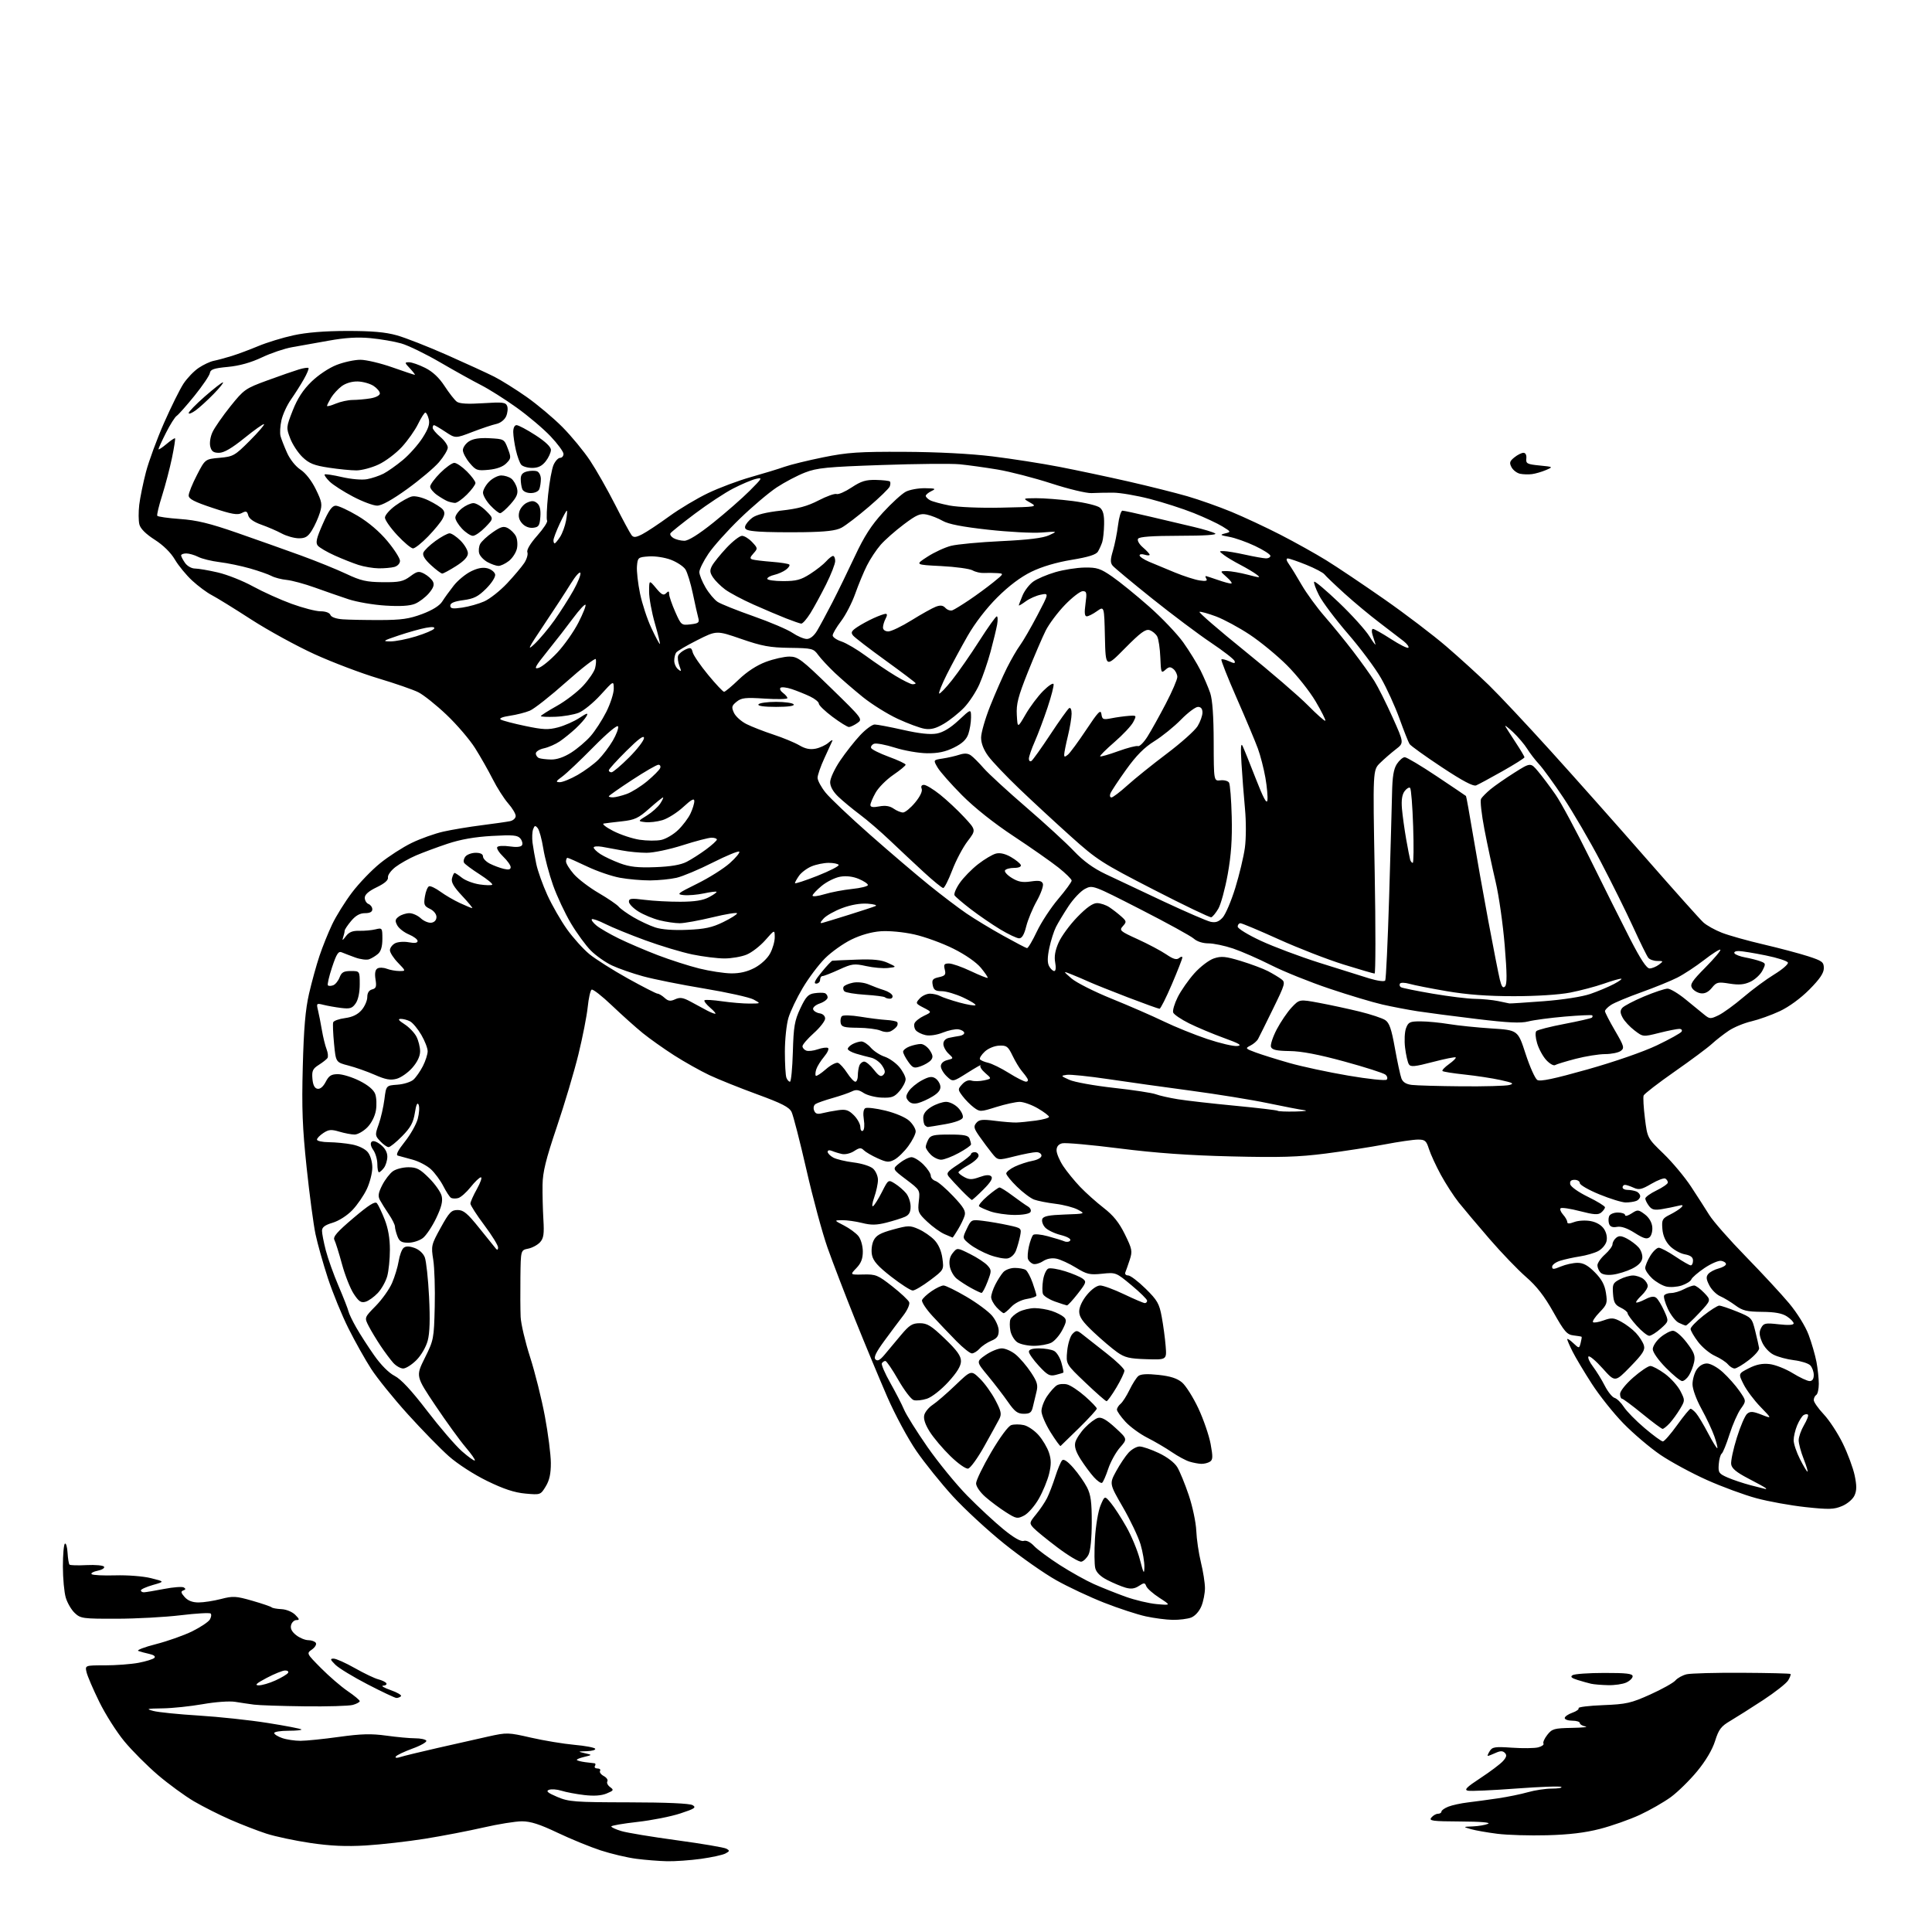 <?xml version="1.0" encoding="UTF-8" standalone="no"?>
<svg 
  version="1.1" 
  xmlns="http://www.w3.org/2000/svg" 
  xmlns:xlink="http://www.w3.org/1999/xlink" 
  xmlns:svg="http://www.w3.org/2000/svg"
  xmlns:rdf="http://www.w3.org/1999/02/22-rdf-syntax-ns#"
  xmlns:cc="http://creativecommons.org/ns#"
  xmlns:dc="http://purl.org/dc/elements/1.1/"
  viewBox="0 0 768 768"
  width="768"
  height="768"
>
<style>svg {background-color: white; }</style>"
<path stroke="none" fill="black" fill-rule="evenodd" d="M265.18,739.87C262.05,739.80 256.56,739.37 252.96,738.90C249.37,738.44 242.98,736.93 238.77,735.56C234.56,734.18 226.84,731.02 221.61,728.53C214.58,725.18 210.91,724.00 207.48,724.00C204.94,724.00 198.05,725.11 192.18,726.46C186.30,727.81 175.85,729.82 168.95,730.93C162.05,732.03 151.48,733.23 145.45,733.60C137.51,734.07 131.44,733.80 123.36,732.61C117.23,731.70 109.36,730.03 105.86,728.89C102.36,727.75 95.94,725.26 91.59,723.36C87.24,721.46 80.72,718.17 77.09,716.05C73.47,713.92 67.01,709.20 62.74,705.56C58.48,701.91 52.48,695.91 49.43,692.21C46.37,688.52 41.88,681.45 39.46,676.50C37.03,671.55 34.76,666.26 34.41,664.75C33.78,662.00 33.78,662.00 41.76,662.00C46.14,662.00 52.14,661.54 55.08,660.99C58.02,660.43 60.85,659.55 61.36,659.04C61.93,658.47 61.18,657.87 59.39,657.47C57.80,657.12 55.83,656.59 55.00,656.28C54.17,655.98 57.33,654.76 62.00,653.57C66.67,652.37 73.18,650.07 76.45,648.45C79.72,646.83 82.86,644.73 83.41,643.80C83.97,642.86 84.12,641.79 83.74,641.41C83.37,641.03 77.98,641.34 71.78,642.09C65.58,642.84 54.12,643.46 46.33,643.47C32.94,643.50 32.03,643.38 29.73,641.21C28.39,639.96 26.78,637.21 26.15,635.10C25.52,632.99 25.00,627.41 25.00,622.69C25.00,617.98 25.36,613.89 25.81,613.62C26.25,613.34 26.73,614.99 26.86,617.28C27.00,619.57 27.34,621.67 27.63,621.96C27.91,622.25 30.99,622.33 34.46,622.15C37.93,621.98 41.04,622.26 41.37,622.79C41.70,623.32 40.55,624.04 38.82,624.39C37.10,624.73 36.01,625.35 36.42,625.75C36.82,626.16 41.06,626.37 45.83,626.23C50.72,626.09 56.90,626.57 60.00,627.34C65.50,628.71 65.50,628.71 60.75,630.06C58.14,630.81 56.00,631.77 56.00,632.21C56.00,632.64 56.56,632.98 57.25,632.96C57.94,632.94 61.52,632.34 65.21,631.63C68.90,630.91 72.44,630.65 73.07,631.04C73.90,631.56 73.85,631.89 72.86,632.23C71.80,632.60 71.91,633.17 73.40,634.85C74.69,636.30 76.49,637.00 78.94,637.00C80.93,637.00 84.94,636.38 87.84,635.63C92.64,634.39 93.76,634.45 100.31,636.33C104.26,637.47 107.72,638.65 108.00,638.95C108.28,639.25 110.02,639.57 111.88,639.66C113.81,639.75 116.17,640.73 117.36,641.91C119.07,643.63 119.16,644.00 117.84,644.00C116.96,644.00 116.00,644.90 115.71,646.00C115.35,647.36 116.00,648.64 117.73,650.00C119.13,651.10 121.31,652.00 122.58,652.00C123.84,652.00 125.18,652.49 125.55,653.08C125.92,653.67 125.22,654.85 124.01,655.70C121.81,657.25 121.82,657.26 127.60,663.10C130.79,666.32 135.55,670.43 138.19,672.23C140.84,674.03 143.00,675.83 143.00,676.23C143.00,676.63 141.76,677.31 140.25,677.73C138.74,678.15 130.07,678.41 121.00,678.29C111.92,678.18 102.92,677.88 101.00,677.62C99.08,677.37 95.70,676.87 93.50,676.51C91.23,676.14 85.66,676.54 80.62,677.43C75.73,678.29 68.53,679.05 64.62,679.10C58.28,679.19 57.88,679.31 61.00,680.14C62.92,680.65 71.03,681.47 79.00,681.96C86.97,682.45 99.30,683.77 106.39,684.90C113.48,686.02 119.51,687.18 119.80,687.47C120.10,687.76 117.78,688.00 114.67,688.00C111.55,688.00 109.00,688.41 109.00,688.90C109.00,689.40 110.42,690.30 112.15,690.90C113.88,691.51 117.16,692.00 119.44,692.00C121.72,692.00 128.62,691.30 134.77,690.44C143.60,689.22 147.56,689.11 153.55,689.94C157.73,690.52 162.89,691.00 165.01,691.00C167.14,691.00 169.14,691.42 169.46,691.94C169.78,692.45 167.32,693.87 163.99,695.08C160.66,696.30 157.67,697.72 157.34,698.25C156.98,698.84 157.67,698.92 159.12,698.45C160.43,698.02 167.12,696.40 174.00,694.83C180.88,693.26 189.93,691.22 194.11,690.29C201.51,688.65 201.99,688.66 211.11,690.75C216.28,691.93 224.00,693.20 228.28,693.59C232.56,693.97 236.29,694.67 236.59,695.14C236.88,695.61 235.40,696.05 233.31,696.12C229.60,696.23 229.58,696.26 232.50,696.93C235.50,697.62 235.50,697.62 232.18,698.41C230.35,698.84 229.06,699.40 229.32,699.65C229.57,699.91 231.07,700.28 232.64,700.49C234.21,700.69 235.86,700.89 236.31,700.93C236.75,700.97 236.84,701.45 236.50,702.00C236.16,702.55 236.61,703.00 237.50,703.00C238.39,703.00 238.85,703.43 238.53,703.95C238.21,704.47 238.87,705.39 240.00,706.00C241.13,706.61 241.77,707.56 241.43,708.12C241.08,708.68 241.58,709.70 242.52,710.39C244.09,711.54 243.96,711.78 241.14,712.94C239.05,713.81 236.12,714.01 232.26,713.56C229.09,713.19 225.02,712.42 223.21,711.85C221.40,711.28 219.15,711.12 218.21,711.49C216.92,712.00 217.73,712.69 221.50,714.29C226.11,716.25 228.33,716.42 250.00,716.46C265.01,716.48 274.16,716.89 275.33,717.58C276.88,718.51 276.15,719.00 270.41,720.88C266.70,722.10 259.02,723.62 253.33,724.25C247.65,724.89 243.00,725.69 243.00,726.04C243.00,726.40 244.80,727.22 247.01,727.88C249.21,728.55 259.15,730.19 269.09,731.54C279.03,732.89 287.88,734.39 288.74,734.88C290.13,735.65 290.09,735.88 288.38,736.79C287.32,737.37 282.94,738.32 278.65,738.92C274.36,739.51 268.30,739.94 265.18,739.87zM615.00,729.54C608.12,729.73 599.23,729.46 595.24,728.96C591.25,728.46 586.52,727.63 584.74,727.12C581.50,726.18 581.50,726.18 585.50,726.02C587.70,725.93 590.40,725.47 591.50,725.00C592.76,724.46 588.75,724.11 580.63,724.07C569.30,724.01 567.90,723.82 569.00,722.50C569.68,721.67 570.86,721.00 571.62,721.00C572.38,721.00 573.00,720.60 573.00,720.12C573.00,719.64 574.24,718.76 575.75,718.17C577.26,717.57 580.75,716.82 583.50,716.49C586.25,716.16 591.65,715.43 595.50,714.86C599.35,714.29 604.72,713.19 607.43,712.41C610.14,711.64 614.38,711.00 616.85,711.00C619.32,711.00 621.03,710.70 620.67,710.34C620.30,709.97 612.24,710.26 602.75,710.97C593.26,711.68 584.60,712.07 583.50,711.83C581.93,711.49 582.99,710.42 588.50,706.81C592.35,704.28 596.37,701.26 597.43,700.09C598.88,698.48 599.07,697.67 598.20,696.80C597.34,695.94 596.42,695.94 594.48,696.83C593.06,697.47 591.70,698.00 591.44,698.00C591.19,698.00 591.52,697.15 592.17,696.11C593.21,694.43 594.24,694.27 601.07,694.74C605.31,695.03 609.98,694.97 611.43,694.61C612.89,694.24 613.84,693.56 613.55,693.09C613.26,692.62 613.95,691.06 615.09,689.62C616.97,687.23 617.81,686.99 624.82,686.86C629.05,686.79 631.49,686.53 630.25,686.29C629.01,686.06 628.00,685.44 628.00,684.93C628.00,684.42 626.65,684.00 625.00,684.00C623.35,684.00 622.00,683.53 622.00,682.95C622.00,682.37 623.35,681.43 625.00,680.85C626.65,680.28 627.78,679.45 627.51,679.02C627.24,678.58 631.63,678.04 637.26,677.82C646.52,677.45 648.32,677.04 656.00,673.59C660.67,671.48 665.17,668.97 666.00,668.01C666.83,667.04 668.83,665.94 670.46,665.55C672.08,665.17 681.96,664.90 692.40,664.96C702.84,665.01 711.56,665.22 711.76,665.43C711.97,665.64 711.54,666.78 710.82,667.98C710.09,669.18 705.60,672.71 700.84,675.83C696.08,678.95 690.23,682.65 687.84,684.06C684.14,686.23 683.22,687.45 681.76,692.10C680.66,695.57 678.06,699.96 674.64,704.11C671.67,707.71 666.97,712.32 664.20,714.36C661.42,716.39 655.85,719.58 651.82,721.45C647.79,723.31 640.67,725.82 636.00,727.02C630.09,728.55 623.69,729.31 615.00,729.54zM157.58,674.97C156.99,674.95 151.82,672.51 146.11,669.55C140.39,666.59 134.62,663.08 133.30,661.75C131.23,659.69 131.14,659.33 132.64,659.33C133.61,659.33 137.42,661.04 141.09,663.12C144.76,665.20 148.95,667.20 150.39,667.56C151.84,667.93 153.27,668.62 153.57,669.11C153.87,669.60 153.30,670.03 152.31,670.08C151.31,670.12 152.66,670.92 155.31,671.85C157.96,672.78 159.79,673.87 159.39,674.27C158.99,674.67 158.18,674.98 157.58,674.97zM102.80,669.95C104.07,669.98 107.08,669.10 109.49,668.00C111.91,666.90 114.16,665.55 114.50,665.00C114.84,664.45 114.30,664.02 113.31,664.05C112.31,664.07 109.03,665.40 106.00,667.00C101.91,669.16 101.09,669.92 102.80,669.95zM639.20,669.88C636.62,669.82 633.60,669.57 632.50,669.32C631.40,669.07 628.98,668.40 627.13,667.82C624.65,667.05 624.12,666.54 625.13,665.90C625.88,665.42 631.56,665.02 637.75,665.02C646.49,665.00 649.00,665.30 649.00,666.34C649.00,667.08 647.85,668.20 646.45,668.84C645.05,669.48 641.79,669.95 639.20,669.88zM466.18,643.92C463.61,643.88 458.77,643.25 455.43,642.52C452.09,641.79 444.66,639.36 438.93,637.11C433.19,634.86 424.61,630.83 419.85,628.15C415.09,625.48 405.81,618.97 399.24,613.69C392.66,608.41 383.46,599.91 378.78,594.80C374.11,589.68 367.59,581.59 364.29,576.80C360.97,571.98 355.80,562.39 352.71,555.30C349.65,548.26 343.88,534.40 339.90,524.50C335.93,514.60 331.00,501.77 328.96,496.00C326.92,490.23 323.14,476.27 320.57,465.00C317.99,453.73 315.33,443.39 314.67,442.04C313.72,440.10 310.80,438.60 300.98,435.01C294.12,432.50 285.57,429.07 282.00,427.39C278.43,425.70 272.12,422.16 268.00,419.53C263.88,416.89 258.25,412.90 255.50,410.67C252.75,408.44 247.25,403.51 243.28,399.73C239.31,395.94 235.66,393.09 235.17,393.40C234.68,393.70 233.99,396.80 233.63,400.28C233.28,403.77 231.62,412.22 229.95,419.06C228.28,425.90 224.40,438.93 221.33,448.00C216.97,460.92 215.74,465.91 215.67,471.00C215.62,474.57 215.77,480.73 216.00,484.68C216.36,490.55 216.11,492.22 214.67,493.82C213.69,494.89 211.57,496.04 209.95,496.36C207.00,496.95 207.00,496.95 206.87,507.72C206.80,513.65 206.84,520.75 206.96,523.50C207.09,526.25 208.78,533.45 210.73,539.50C212.67,545.55 215.32,556.12 216.60,563.00C217.89,569.88 218.95,578.20 218.97,581.50C218.99,585.83 218.42,588.44 216.93,590.88C214.88,594.25 214.84,594.26 208.83,593.72C204.48,593.32 200.23,591.92 193.65,588.71C188.39,586.15 181.91,581.96 178.42,578.87C175.08,575.92 167.72,568.38 162.07,562.13C156.42,555.88 149.88,547.78 147.53,544.13C145.17,540.48 141.12,533.26 138.52,528.07C135.92,522.88 132.24,513.88 130.33,508.07C128.43,502.26 126.22,494.40 125.42,490.61C124.62,486.82 123.03,474.90 121.89,464.11C120.21,448.20 119.92,440.64 120.36,424.00C120.76,408.80 121.40,401.30 122.85,395.00C123.93,390.32 125.79,383.57 126.99,380.00C128.18,376.43 130.45,370.79 132.03,367.47C133.60,364.15 137.16,358.44 139.94,354.77C142.72,351.10 147.74,345.87 151.10,343.16C154.45,340.44 160.08,336.81 163.61,335.09C167.14,333.37 172.84,331.34 176.27,330.57C179.69,329.80 186.55,328.67 191.50,328.04C196.45,327.41 201.51,326.69 202.75,326.43C203.99,326.17 205.00,325.24 205.00,324.36C205.00,323.48 203.65,321.22 201.99,319.34C200.34,317.45 197.58,313.13 195.86,309.72C194.14,306.32 190.98,300.76 188.84,297.37C186.70,293.98 181.61,288.03 177.52,284.15C173.43,280.26 168.37,276.23 166.29,275.18C164.21,274.14 157.01,271.65 150.30,269.64C143.60,267.64 132.27,263.34 125.13,260.10C118.00,256.85 106.61,250.62 99.83,246.24C93.05,241.85 85.99,237.50 84.14,236.55C82.29,235.60 78.82,233.03 76.43,230.83C74.04,228.63 70.93,224.84 69.51,222.42C67.89,219.66 64.89,216.71 61.49,214.54C57.95,212.27 55.82,210.15 55.40,208.45C55.04,207.02 55.02,203.51 55.35,200.67C55.69,197.83 56.90,191.94 58.03,187.60C59.17,183.25 62.41,174.48 65.21,168.10C68.02,161.72 71.50,154.71 72.93,152.53C74.37,150.34 77.08,147.51 78.96,146.25C80.84,144.98 83.53,143.72 84.94,143.44C86.35,143.16 89.53,142.31 92.00,141.55C94.47,140.79 99.27,139.00 102.66,137.58C106.05,136.16 112.35,134.22 116.66,133.29C121.86,132.15 129.05,131.57 138.00,131.56C147.86,131.55 153.19,132.02 157.75,133.30C161.18,134.26 170.18,137.79 177.75,141.14C185.31,144.49 193.73,148.36 196.45,149.73C199.18,151.11 204.95,154.72 209.28,157.75C213.60,160.79 220.05,166.20 223.59,169.78C227.14,173.36 232.07,179.35 234.56,183.09C237.04,186.82 241.54,194.75 244.56,200.69C247.58,206.64 250.51,212.06 251.07,212.75C251.87,213.75 252.75,213.67 255.29,212.37C257.06,211.47 261.87,208.27 266.00,205.27C270.12,202.27 277.11,198.09 281.53,195.99C285.94,193.88 293.59,191.02 298.53,189.63C303.46,188.24 309.45,186.41 311.84,185.56C314.22,184.72 321.20,183.01 327.34,181.77C336.94,179.83 341.43,179.53 359.50,179.61C372.65,179.67 385.73,180.35 394.50,181.42C402.20,182.37 414.16,184.23 421.07,185.57C427.98,186.91 440.36,189.53 448.57,191.40C456.78,193.27 467.32,195.92 472.00,197.27C476.68,198.63 484.55,201.42 489.50,203.46C494.45,205.51 503.23,209.61 509.00,212.57C514.77,215.54 522.97,220.11 527.21,222.73C531.46,225.35 541.81,232.30 550.21,238.16C558.62,244.03 569.77,252.51 575.00,257.02C580.23,261.52 587.81,268.42 591.85,272.35C595.89,276.28 606.94,288.05 616.40,298.50C625.87,308.95 642.86,328.07 654.16,341.00C665.47,353.93 675.79,365.48 677.11,366.67C678.42,367.87 681.75,369.72 684.50,370.79C687.25,371.86 694.67,373.95 701.00,375.42C707.33,376.90 715.31,379.02 718.75,380.13C724.37,381.96 725.00,382.43 725.00,384.86C725.00,386.81 723.40,389.17 719.27,393.34C715.81,396.83 711.15,400.24 707.52,401.94C704.21,403.49 699.13,405.31 696.24,405.99C693.34,406.66 689.29,408.33 687.24,409.70C685.18,411.08 682.15,413.44 680.50,414.96C678.85,416.48 672.18,421.45 665.67,425.99C659.16,430.54 653.63,434.81 653.37,435.48C653.11,436.14 653.34,440.23 653.88,444.55C654.86,452.41 654.86,452.41 661.28,458.61C664.81,462.02 669.72,467.90 672.19,471.66C674.66,475.42 677.94,480.52 679.48,483.00C681.02,485.48 687.54,492.90 693.99,499.50C700.43,506.10 708.19,514.48 711.23,518.12C714.43,521.96 717.68,527.21 718.95,530.59C720.15,533.80 721.55,538.65 722.07,541.35C722.58,544.06 723.00,547.99 723.00,550.08C723.00,552.17 722.55,554.16 722.00,554.50C721.45,554.84 721.00,555.77 721.00,556.56C721.00,557.35 722.79,559.90 724.98,562.23C727.17,564.55 730.58,569.76 732.55,573.81C734.53,577.85 736.64,583.57 737.26,586.51C738.11,590.57 738.10,592.49 737.19,594.48C736.51,595.97 734.37,597.79 732.25,598.68C729.00,600.04 727.06,600.10 717.74,599.10C711.82,598.46 703.05,596.88 698.24,595.58C693.43,594.29 684.55,591.02 678.49,588.31C672.44,585.60 664.12,581.09 659.99,578.29C655.87,575.48 649.28,569.88 645.34,565.84C641.40,561.80 635.72,554.67 632.72,550.00C629.71,545.33 626.29,539.61 625.13,537.29C623.96,534.97 623.00,532.76 623.00,532.37C623.00,531.97 624.07,532.65 625.37,533.88C627.74,536.10 627.74,536.10 628.33,533.85C628.65,532.60 628.83,531.50 628.71,531.39C628.59,531.28 627.15,531.04 625.50,530.85C622.88,530.54 621.86,529.37 617.50,521.61C613.93,515.24 610.83,511.26 606.62,507.61C603.39,504.80 596.85,498.00 592.10,492.50C587.35,487.00 581.85,480.48 579.87,478.00C577.90,475.52 574.70,470.57 572.75,467.00C570.81,463.43 568.69,458.81 568.03,456.75C566.99,453.45 566.46,453.00 563.67,453.00C561.92,453.00 555.96,453.86 550.43,454.92C544.89,455.97 534.31,457.61 526.93,458.56C516.07,459.94 508.90,460.16 489.50,459.69C472.60,459.29 459.43,458.35 445.00,456.52C433.73,455.09 423.49,454.17 422.25,454.48C420.75,454.85 420.00,455.79 420.00,457.29C420.00,458.52 421.19,461.33 422.63,463.52C424.08,465.71 427.12,469.44 429.38,471.81C431.65,474.18 435.86,477.94 438.75,480.18C442.57,483.14 444.85,485.97 447.15,490.64C450.05,496.55 450.21,497.35 449.09,500.78C448.42,502.82 447.64,505.06 447.35,505.75C447.06,506.45 447.54,507.00 448.44,507.00C449.32,507.00 452.44,509.36 455.38,512.25C460.09,516.89 460.84,518.20 461.81,523.50C462.42,526.80 463.12,531.99 463.36,535.02C463.81,540.55 463.81,540.55 455.75,540.30C448.97,540.10 447.13,539.66 444.10,537.52C442.12,536.13 437.91,532.55 434.75,529.58C430.35,525.44 429.00,523.50 429.00,521.31C429.00,519.60 430.23,516.96 432.07,514.73C433.93,512.48 436.02,511.00 437.35,511.00C438.56,511.00 442.84,512.58 446.86,514.50C450.88,516.42 454.58,518.00 455.08,518.00C455.59,518.00 456.00,517.57 456.00,517.04C456.00,516.51 453.21,513.75 449.80,510.92C443.65,505.79 443.57,505.76 438.08,506.33C433.16,506.84 432.03,506.57 427.70,503.91C425.02,502.26 421.53,500.66 419.93,500.34C418.08,499.97 416.13,500.34 414.56,501.37C413.21,502.25 411.44,502.72 410.63,502.41C409.82,502.10 408.93,501.26 408.66,500.54C408.38,499.83 408.54,497.56 409.00,495.50C409.46,493.44 410.23,491.37 410.69,490.91C411.16,490.44 413.78,490.67 416.52,491.42C419.26,492.16 422.24,493.08 423.15,493.46C424.06,493.83 425.09,493.67 425.44,493.09C425.82,492.48 424.26,491.59 421.60,490.92C419.14,490.30 416.37,488.96 415.44,487.93C414.51,486.91 414.02,485.40 414.33,484.58C414.76,483.45 416.95,483.01 423.20,482.79C431.48,482.50 431.49,482.50 428.50,480.88C426.85,479.98 422.83,478.93 419.57,478.53C416.30,478.13 412.48,477.38 411.07,476.85C409.65,476.32 406.59,474.02 404.25,471.73C401.91,469.45 400.00,467.09 400.00,466.48C400.00,465.87 401.53,464.64 403.40,463.75C405.27,462.86 408.42,461.82 410.40,461.45C412.48,461.06 414.00,460.19 414.00,459.39C414.00,458.62 413.08,458.00 411.96,458.00C410.83,458.00 406.93,458.75 403.29,459.66C396.67,461.33 396.67,461.33 394.32,458.41C393.03,456.81 390.80,453.82 389.36,451.76C387.11,448.55 386.93,447.79 388.09,446.39C389.21,445.04 390.49,444.89 395.47,445.53C398.79,445.95 402.62,446.26 404.00,446.22C405.38,446.19 408.86,445.84 411.75,445.45C414.64,445.06 417.00,444.40 417.00,443.97C417.00,443.54 415.01,442.02 412.57,440.60C410.14,439.17 406.87,438.01 405.32,438.01C403.77,438.02 399.59,438.94 396.04,440.05C389.74,442.03 389.52,442.03 387.10,440.23C385.74,439.21 383.73,437.18 382.63,435.71C380.70,433.12 380.70,432.99 382.49,431.01C383.65,429.73 385.03,429.19 386.19,429.56C387.21,429.88 389.44,429.84 391.15,429.47C394.26,428.78 394.26,428.78 391.65,426.54C390.21,425.31 389.37,423.94 389.77,423.50C390.17,423.07 387.86,424.38 384.63,426.42C378.76,430.13 378.76,430.13 376.38,427.89C375.07,426.66 374.00,424.84 374.00,423.84C374.00,422.74 374.99,421.79 376.56,421.40C379.11,420.75 379.11,420.75 377.06,418.84C375.93,417.78 375.00,416.05 375.00,414.98C375.00,413.78 375.85,412.86 377.25,412.56C378.49,412.29 380.40,411.94 381.50,411.78C382.60,411.61 383.41,411.03 383.29,410.49C383.17,409.94 382.13,409.35 380.97,409.17C379.80,408.99 377.02,409.57 374.79,410.47C372.40,411.42 369.57,411.84 367.93,411.48C366.39,411.15 364.65,410.28 364.05,409.56C363.45,408.84 363.22,407.59 363.53,406.79C363.84,405.98 365.53,404.64 367.28,403.81C370.47,402.30 370.47,402.30 367.15,400.58C363.94,398.92 363.89,398.78 365.57,396.93C366.52,395.87 368.37,395.00 369.67,395.00C370.97,395.00 372.81,395.43 373.76,395.96C374.72,396.48 378.14,397.63 381.36,398.52C384.58,399.40 387.46,399.88 387.75,399.58C388.05,399.28 385.86,397.91 382.90,396.53C379.93,395.15 376.09,394.02 374.37,394.01C371.84,394.00 371.14,393.53 370.76,391.55C370.37,389.49 370.77,388.99 373.23,388.45C375.73,387.90 376.08,387.45 375.56,385.40C375.06,383.39 375.33,383.00 377.23,383.00C378.48,383.00 382.38,384.36 385.89,386.03C389.41,387.69 392.43,388.90 392.61,388.72C392.80,388.54 391.59,386.75 389.94,384.74C388.11,382.53 383.80,379.52 379.00,377.12C374.64,374.94 367.65,372.39 363.47,371.46C359.07,370.48 353.43,369.95 350.10,370.19C346.46,370.45 342.15,371.67 338.43,373.49C335.18,375.08 330.46,378.44 327.94,380.96C325.42,383.48 321.44,388.77 319.10,392.72C316.75,396.66 314.20,402.01 313.42,404.60C312.64,407.20 312.00,413.26 312.00,418.08C312.00,422.89 312.27,427.55 312.61,428.42C312.94,429.29 313.58,430.00 314.02,430.00C314.47,430.00 314.98,424.71 315.17,418.25C315.46,408.06 315.85,405.75 318.13,400.88C320.33,396.21 321.27,395.19 323.73,394.83C325.35,394.59 327.20,394.57 327.84,394.78C328.48,394.99 329.00,395.76 329.00,396.49C329.00,397.21 327.61,398.29 325.91,398.88C324.15,399.49 323.00,400.51 323.24,401.23C323.47,401.93 324.63,402.64 325.83,402.82C327.11,403.01 328.00,403.86 328.00,404.89C328.00,405.85 325.98,408.46 323.50,410.68C321.02,412.91 319.00,415.25 319.00,415.89C319.00,416.54 319.67,417.32 320.49,417.63C321.31,417.95 323.38,417.71 325.10,417.11C326.82,416.51 328.64,416.28 329.14,416.59C329.64,416.90 328.95,418.46 327.59,420.07C326.24,421.68 324.84,423.93 324.48,425.07C324.11,426.21 324.04,427.37 324.30,427.64C324.57,427.90 326.36,426.74 328.29,425.05C330.21,423.36 332.40,422.22 333.14,422.51C333.89,422.80 335.52,424.61 336.76,426.52C338.00,428.43 339.46,430.00 340.01,430.00C340.55,430.00 341.00,428.91 341.00,427.58C341.00,426.25 341.27,424.45 341.61,423.58C341.94,422.71 342.81,422.00 343.53,422.00C344.26,422.00 346.00,423.46 347.39,425.24C349.34,427.74 350.19,428.21 351.11,427.29C352.03,426.37 351.92,425.52 350.64,423.57C349.72,422.17 347.74,420.76 346.24,420.43C344.73,420.09 342.04,419.38 340.25,418.83C338.46,418.29 337.00,417.45 337.00,416.96C337.00,416.47 337.87,415.60 338.93,415.04C340.00,414.47 341.58,414.00 342.44,414.00C343.31,414.00 344.98,415.11 346.16,416.47C347.35,417.84 349.81,419.44 351.63,420.04C353.45,420.64 356.07,422.49 357.47,424.14C358.86,425.80 360.00,427.99 360.00,429.02C360.00,430.05 358.91,432.15 357.59,433.69C355.53,436.09 354.49,436.47 350.52,436.32C347.97,436.23 344.72,435.39 343.31,434.47C341.34,433.18 340.27,433.04 338.63,433.86C337.46,434.44 334.02,435.62 331.00,436.48C327.98,437.33 324.92,438.40 324.22,438.85C323.47,439.32 323.22,440.40 323.61,441.42C324.12,442.75 324.92,443.02 326.89,442.51C328.33,442.14 331.16,441.61 333.20,441.32C336.23,440.89 337.35,441.26 339.45,443.35C340.85,444.76 342.00,446.86 342.00,448.01C342.00,449.17 342.45,449.84 343.00,449.50C343.57,449.15 343.74,447.23 343.39,445.07C343.01,442.63 343.21,440.99 343.95,440.53C344.59,440.14 348.22,440.57 352.02,441.50C356.03,442.49 359.98,444.18 361.46,445.55C362.86,446.84 364.00,448.74 364.00,449.76C364.00,450.77 362.68,453.40 361.06,455.60C359.45,457.80 356.98,460.21 355.58,460.96C353.36,462.15 352.50,462.08 348.87,460.44C346.58,459.41 344.11,457.97 343.38,457.24C342.28,456.14 341.63,456.20 339.53,457.57C338.14,458.49 335.98,459.01 334.75,458.74C333.51,458.48 331.71,457.93 330.75,457.52C329.71,457.09 329.00,457.22 329.00,457.86C329.00,458.45 330.01,459.48 331.25,460.16C332.49,460.83 336.11,461.70 339.31,462.09C342.58,462.49 345.97,463.56 347.06,464.55C348.13,465.52 349.00,467.53 349.00,469.03C349.00,470.52 348.34,473.62 347.53,475.91C346.72,478.21 346.51,479.81 347.05,479.47C347.59,479.13 349.18,476.61 350.58,473.85C353.11,468.84 353.11,468.84 355.81,470.55C357.29,471.48 359.28,473.21 360.23,474.38C361.18,475.54 361.97,477.89 361.98,479.59C361.99,481.84 361.39,482.95 359.75,483.69C358.51,484.25 355.20,485.29 352.39,486.01C348.40,487.02 346.27,487.05 342.70,486.15C340.18,485.52 336.63,485.02 334.81,485.04C331.50,485.09 331.50,485.09 335.50,487.15C337.70,488.28 340.28,490.18 341.23,491.36C342.20,492.56 342.97,495.23 342.98,497.45C342.99,500.34 342.32,502.11 340.43,504.08C337.85,506.76 337.85,506.76 343.19,506.63C348.14,506.51 348.97,506.85 354.69,511.34C358.08,514.00 361.11,516.85 361.42,517.66C361.73,518.47 360.71,520.79 359.15,522.82C357.59,524.84 354.20,529.38 351.61,532.91C348.18,537.59 347.21,539.61 348.03,540.41C348.84,541.20 349.82,540.68 351.64,538.50C353.01,536.85 355.93,533.36 358.12,530.75C361.49,526.73 362.66,526.00 365.64,526.00C368.61,526.00 370.20,526.99 375.59,532.16C380.44,536.81 382.00,538.99 382.00,541.08C382.00,543.00 380.46,545.52 376.96,549.36C374.07,552.51 370.44,555.36 368.47,556.01C366.58,556.63 364.20,556.88 363.19,556.56C362.17,556.24 359.41,552.60 357.06,548.49C354.70,544.37 352.40,541.00 351.95,541.00C351.49,541.00 350.87,541.41 350.56,541.91C350.25,542.41 351.75,545.91 353.90,549.70C356.04,553.49 358.50,558.27 359.37,560.33C360.23,562.39 364.43,569.10 368.71,575.25C373.00,581.39 380.10,590.08 384.50,594.56C388.90,599.04 395.36,605.04 398.85,607.89C402.97,611.26 405.80,612.88 406.91,612.53C407.97,612.19 409.55,612.96 411.03,614.53C412.34,615.93 416.97,619.35 421.31,622.14C425.65,624.92 431.74,628.32 434.85,629.70C437.96,631.08 443.58,633.32 447.35,634.69C451.12,636.05 456.74,637.39 459.85,637.66C465.50,638.15 465.50,638.15 460.89,635.16C458.35,633.52 456.00,631.44 455.66,630.55C455.10,629.09 454.81,629.08 452.71,630.45C451.04,631.55 449.57,631.74 447.42,631.12C445.78,630.65 442.55,629.30 440.24,628.12C437.45,626.70 435.81,625.10 435.38,623.36C435.02,621.93 434.97,616.62 435.27,611.56C435.57,606.47 436.56,600.62 437.48,598.44C439.14,594.50 439.14,594.50 441.62,597.50C442.98,599.15 445.75,603.42 447.77,607.00C449.80,610.58 452.22,616.42 453.14,620.00C454.58,625.57 454.84,625.99 454.91,622.93C454.96,620.97 454.27,616.92 453.39,613.93C452.50,610.95 449.35,604.30 446.38,599.16C440.98,589.81 440.98,589.81 443.68,584.84C445.17,582.11 447.40,578.78 448.64,577.44C449.89,576.10 451.85,575.00 453.01,575.00C454.17,575.00 457.61,576.18 460.64,577.61C463.96,579.18 466.89,581.42 467.98,583.21C468.98,584.86 471.04,589.87 472.55,594.35C474.06,598.83 475.40,605.20 475.54,608.50C475.67,611.80 476.50,617.42 477.37,621.00C478.25,624.58 478.98,629.20 478.99,631.28C478.99,633.36 478.35,636.63 477.55,638.54C476.69,640.58 475.02,642.42 473.48,643.01C472.05,643.55 468.76,643.96 466.18,643.92zM429.85,620.79C428.97,620.96 424.71,618.43 420.38,615.16C416.04,611.89 411.72,608.36 410.77,607.31C409.13,605.48 409.18,605.24 411.88,601.95C413.44,600.05 415.39,597.15 416.22,595.50C417.05,593.85 418.52,590.02 419.49,587.00C420.45,583.98 421.68,581.05 422.21,580.50C422.84,579.84 424.37,580.88 426.68,583.50C428.61,585.70 431.04,589.17 432.09,591.21C433.61,594.16 434.00,597.03 433.99,605.21C433.98,611.47 433.48,616.47 432.71,617.99C432.02,619.36 430.73,620.62 429.85,620.79zM407.12,602.44C404.43,603.83 403.99,603.75 399.85,601.12C397.42,599.58 393.76,596.85 391.72,595.06C389.58,593.18 388.00,590.88 388.01,589.65C388.02,588.47 390.71,582.92 393.99,577.32C397.52,571.31 400.79,566.88 402.00,566.50C403.13,566.14 405.37,566.14 406.98,566.50C408.60,566.85 411.24,568.65 412.85,570.48C414.47,572.32 416.33,575.46 416.98,577.45C417.90,580.21 417.91,582.21 417.04,585.84C416.41,588.46 414.56,592.94 412.94,595.78C411.31,598.63 408.70,601.62 407.12,602.44zM701.92,591.93C702.15,591.97 702.12,591.78 701.85,591.52C701.59,591.25 698.47,589.53 694.93,587.70C690.26,585.27 688.41,583.74 688.17,582.07C687.98,580.81 688.99,576.06 690.41,571.52C691.82,566.98 693.67,562.69 694.52,561.99C695.77,560.95 696.82,561.02 700.24,562.36C704.43,564.01 704.43,564.01 699.82,559.25C697.28,556.64 694.26,552.60 693.10,550.27C690.98,546.05 690.98,546.05 695.17,543.91C698.14,542.40 700.53,541.91 703.43,542.24C705.67,542.50 709.80,544.12 712.61,545.85C715.42,547.58 718.46,549.00 719.36,549.00C720.43,549.00 721.00,548.16 721.00,546.57C721.00,545.24 720.36,543.50 719.58,542.72C718.79,541.94 715.89,541.03 713.13,540.70C710.37,540.37 706.70,539.38 704.97,538.49C703.17,537.56 701.23,535.40 700.40,533.41C699.29,530.76 699.22,529.46 700.08,527.86C701.09,525.97 701.76,525.83 707.10,526.43C710.90,526.86 713.00,526.73 713.00,526.07C713.00,525.51 711.80,524.26 710.32,523.29C708.43,522.05 705.54,521.52 700.44,521.48C694.38,521.42 692.69,521.01 689.86,518.92C688.01,517.55 685.28,515.90 683.80,515.26C682.31,514.61 680.37,512.68 679.49,510.97C678.23,508.54 678.13,507.54 679.06,506.42C679.72,505.64 681.57,504.65 683.19,504.23C684.80,503.81 686.11,503.03 686.10,502.49C686.09,501.94 685.22,501.36 684.17,501.20C683.12,501.03 680.14,502.32 677.55,504.07C674.96,505.82 672.61,507.85 672.33,508.58C672.05,509.31 670.33,510.39 668.51,511.00C666.69,511.60 663.92,511.79 662.35,511.42C660.78,511.05 658.26,509.59 656.75,508.18C655.24,506.78 654.00,504.92 654.00,504.06C654.01,503.20 654.90,501.04 655.99,499.25C657.08,497.46 658.61,496.00 659.38,496.00C660.16,496.00 663.14,497.57 666.00,499.50C668.86,501.43 671.61,503.00 672.10,503.00C672.60,503.00 673.00,502.15 673.00,501.11C673.00,499.76 672.05,499.04 669.68,498.60C667.85,498.26 665.18,496.74 663.74,495.24C662.02,493.43 661.03,491.14 660.82,488.50C660.53,484.83 660.78,484.37 663.89,482.81C665.76,481.87 667.79,480.57 668.39,479.92C669.24,479.01 668.90,478.88 667.00,479.36C665.62,479.71 662.79,480.29 660.71,480.63C657.68,481.14 656.63,480.89 655.49,479.38C654.71,478.35 654.05,477.03 654.03,476.45C654.01,475.87 656.02,474.41 658.50,473.21C660.98,472.01 663.00,470.60 663.00,470.07C663.00,469.55 662.56,468.84 662.01,468.51C661.47,468.17 658.97,469.11 656.45,470.58C652.57,472.86 651.50,473.09 649.39,472.13C648.02,471.51 646.48,471.00 645.95,471.00C645.43,471.00 645.00,471.45 645.00,472.00C645.00,472.55 645.86,473.00 646.92,473.00C647.97,473.00 649.55,473.27 650.42,473.61C651.29,473.94 652.00,474.79 652.00,475.50C652.00,476.21 651.29,477.06 650.42,477.39C649.55,477.73 647.67,478.00 646.24,478.00C644.81,478.00 640.12,476.56 635.82,474.80C631.52,473.05 628.00,471.02 628.00,470.30C628.00,469.59 627.07,469.00 625.93,469.00C624.49,469.00 623.96,469.54 624.19,470.74C624.38,471.74 627.40,473.88 631.26,475.77C634.97,477.58 638.00,479.45 638.00,479.91C638.00,480.38 637.32,481.32 636.50,482.00C635.29,483.00 633.64,482.89 628.02,481.44C624.18,480.44 620.73,479.93 620.36,480.31C619.99,480.68 620.43,481.81 621.34,482.82C622.25,483.83 623.00,485.15 623.00,485.74C623.00,486.52 623.81,486.52 625.81,485.77C627.36,485.18 630.27,485.02 632.32,485.40C634.62,485.83 636.62,487.01 637.62,488.54C638.61,490.05 638.98,491.93 638.60,493.47C638.25,494.84 636.74,496.59 635.24,497.36C633.73,498.13 630.48,499.07 628.00,499.45C625.52,499.83 622.04,500.59 620.25,501.15C618.46,501.70 617.00,502.77 617.00,503.53C617.00,504.67 617.57,504.66 620.47,503.45C622.38,502.65 625.35,502.00 627.09,502.00C629.40,502.00 631.23,503.00 633.96,505.75C636.67,508.48 637.88,510.70 638.38,513.91C639.02,517.97 638.82,518.60 635.86,521.65C634.09,523.48 632.91,525.24 633.24,525.58C633.58,525.91 635.47,525.60 637.45,524.88C640.62,523.74 641.47,523.80 644.45,525.41C646.32,526.41 648.96,528.42 650.31,529.87C651.67,531.32 653.08,533.52 653.46,534.77C654.03,536.64 653.06,538.16 648.09,543.27C642.02,549.50 642.02,549.50 637.11,544.00C634.41,540.98 631.87,538.83 631.46,539.22C631.06,539.62 631.84,541.42 633.22,543.22C634.59,545.03 636.71,548.46 637.93,550.86C639.16,553.26 640.91,555.44 641.83,555.69C642.75,555.95 644.40,557.56 645.50,559.27C646.60,560.99 650.32,564.78 653.76,567.69C657.20,570.61 660.47,573.00 661.02,573.00C661.56,573.00 664.12,570.08 666.69,566.50C669.26,562.92 671.66,560.00 672.03,560.00C672.39,560.00 673.37,560.79 674.20,561.75C675.04,562.71 677.20,566.32 679.01,569.77C680.82,573.22 682.46,575.87 682.66,575.67C682.86,575.47 682.32,573.33 681.47,570.92C680.62,568.50 678.32,563.60 676.36,560.04C674.30,556.30 672.80,552.17 672.80,550.26C672.80,548.44 673.53,545.84 674.42,544.48C675.43,542.95 676.99,542.00 678.52,542.00C679.94,542.00 682.64,543.48 684.85,545.48C686.97,547.40 689.94,550.75 691.45,552.93C694.21,556.90 694.21,556.90 691.96,560.05C690.73,561.78 688.72,566.35 687.50,570.20C686.28,574.06 684.88,577.50 684.39,577.85C683.90,578.21 683.38,580.11 683.23,582.09C682.98,585.38 683.27,585.81 686.73,587.33C688.80,588.24 692.98,589.64 696.00,590.43C699.02,591.22 701.69,591.90 701.92,591.93zM438.08,589.45C437.65,589.71 436.20,588.71 434.85,587.21C433.49,585.72 431.14,582.54 429.61,580.15C427.66,577.09 427.02,575.06 427.45,573.35C427.79,572.00 429.51,569.38 431.28,567.53C433.05,565.67 435.40,563.92 436.50,563.63C437.91,563.25 439.92,564.41 443.35,567.55C448.20,572.01 448.20,572.01 445.21,575.41C443.57,577.29 441.46,581.10 440.53,583.90C439.61,586.69 438.50,589.19 438.08,589.45zM718.50,585.00C718.76,585.00 718.08,582.73 716.99,579.96C715.89,577.19 715.00,573.84 715.00,572.52C715.00,571.20 715.96,568.49 717.12,566.51C718.29,564.53 719.00,562.66 718.69,562.36C718.38,562.05 717.61,562.12 716.96,562.52C716.32,562.92 715.17,564.75 714.40,566.59C713.63,568.43 713.00,571.09 713.00,572.50C713.00,573.91 714.13,577.30 715.52,580.03C716.90,582.76 718.24,585.00 718.50,585.00zM384.84,583.79C383.92,583.97 380.81,581.78 377.77,578.80C374.78,575.89 371.10,571.54 369.59,569.14C367.77,566.26 367.03,564.01 367.41,562.51C367.72,561.27 369.22,559.44 370.74,558.45C372.26,557.46 376.32,553.95 379.77,550.65C386.04,544.65 386.04,544.65 389.48,547.98C391.37,549.81 394.15,553.67 395.67,556.56C398.03,561.07 398.24,562.13 397.19,564.15C396.52,565.44 393.83,570.32 391.22,574.99C388.61,579.66 385.74,583.62 384.84,583.79zM477.50,581.90C476.40,581.86 474.30,581.47 472.84,581.02C471.38,580.58 468.23,578.88 465.84,577.25C463.45,575.61 459.08,573.05 456.13,571.55C453.17,570.06 449.24,567.19 447.38,565.17C445.53,563.15 444.01,560.99 444.00,560.37C444.00,559.75 444.65,558.70 445.45,558.04C446.25,557.38 447.84,554.89 449.00,552.50C450.16,550.11 451.73,547.64 452.50,547.00C453.47,546.20 456.00,546.05 460.52,546.54C465.25,547.05 467.93,547.91 469.88,549.55C471.38,550.82 474.29,555.43 476.35,559.80C478.40,564.17 480.59,570.54 481.23,573.95C482.19,579.15 482.15,580.29 480.94,581.06C480.15,581.56 478.60,581.94 477.50,581.90zM188.76,580.57C189.01,580.32 187.36,577.96 185.10,575.31C182.84,572.66 177.45,565.23 173.12,558.78C165.26,547.06 165.26,547.06 168.88,539.79C172.40,532.72 172.51,532.17 172.81,519.51C172.99,512.36 172.72,503.92 172.22,500.77C171.34,495.24 171.44,494.81 175.19,488.02C178.59,481.87 179.42,481.00 181.92,481.00C184.26,481.00 185.82,482.30 190.58,488.25C193.78,492.24 196.75,495.93 197.20,496.45C197.67,497.00 198.00,496.77 198.00,495.88C198.00,495.04 195.53,491.04 192.50,487.00C189.47,482.96 187.00,479.11 187.00,478.45C187.00,477.79 188.16,475.17 189.59,472.63C191.01,470.08 191.72,468.00 191.17,468.00C190.62,468.00 188.78,469.75 187.09,471.88C185.40,474.01 183.17,475.98 182.12,476.26C181.08,476.53 179.78,476.47 179.25,476.13C178.71,475.78 177.35,473.70 176.23,471.50C175.10,469.30 172.90,466.30 171.34,464.84C169.78,463.38 166.47,461.64 164.00,460.98C161.53,460.31 158.90,459.60 158.17,459.38C157.26,459.12 158.14,457.35 160.91,453.87C163.15,451.06 165.47,446.96 166.06,444.77C166.65,442.58 166.81,440.05 166.41,439.15C165.92,438.03 165.43,439.09 164.91,442.40C164.29,446.27 163.22,448.22 159.85,451.65C157.50,454.04 155.08,456.00 154.47,456.00C153.85,456.00 152.36,454.95 151.16,453.67C149.05,451.42 149.02,451.18 150.54,446.92C151.41,444.49 152.42,440.02 152.81,437.00C153.50,431.50 153.50,431.50 158.00,431.18C160.47,431.00 163.33,430.10 164.35,429.18C165.38,428.26 167.06,425.83 168.11,423.79C169.15,421.75 170.00,419.09 170.00,417.88C170.00,416.67 168.86,413.73 167.47,411.36C166.08,408.98 164.08,406.58 163.03,406.02C161.99,405.46 160.31,405.01 159.32,405.02C158.02,405.03 158.44,405.63 160.79,407.14C162.60,408.30 164.73,410.52 165.54,412.07C166.34,413.63 167.00,416.26 167.00,417.92C167.00,419.86 165.90,422.18 163.90,424.46C162.19,426.41 159.38,428.38 157.65,428.84C155.20,429.50 153.28,429.15 149.00,427.27C145.97,425.94 141.25,424.28 138.50,423.57C133.50,422.28 133.50,422.28 132.79,414.89C132.40,410.82 132.24,407.00 132.45,406.39C132.66,405.78 134.78,405.02 137.16,404.71C140.12,404.31 142.21,403.29 143.75,401.51C144.99,400.07 146.00,397.75 146.00,396.35C146.00,394.69 146.66,393.64 147.92,393.31C149.51,392.90 149.74,392.19 149.27,389.30C148.90,386.97 149.14,385.53 150.02,384.99C150.74,384.54 152.41,384.59 153.73,385.09C155.05,385.59 157.31,386.00 158.76,386.00C161.39,386.00 161.39,386.00 158.20,382.70C156.44,380.89 155.00,378.65 155.00,377.74C155.00,376.82 155.91,375.59 157.01,374.99C158.13,374.39 160.58,374.21 162.51,374.57C164.87,375.01 166.00,374.85 166.00,374.06C166.00,373.42 164.44,372.25 162.54,371.45C160.63,370.65 158.55,369.03 157.91,367.83C156.95,366.03 157.06,365.43 158.56,364.33C159.56,363.60 161.44,363.00 162.73,363.00C164.03,363.00 166.07,363.92 167.27,365.04C168.48,366.16 170.37,366.95 171.48,366.79C172.73,366.61 173.50,365.74 173.50,364.51C173.50,363.36 172.41,362.00 170.90,361.28C168.61,360.18 168.38,359.62 168.91,356.35C169.24,354.32 169.99,352.50 170.57,352.31C171.16,352.11 173.18,353.08 175.07,354.46C176.96,355.84 180.45,357.88 182.83,358.98C185.22,360.09 187.42,361.00 187.72,361.00C188.02,361.00 186.22,358.80 183.70,356.11C180.32,352.50 179.27,350.67 179.68,349.11C179.98,347.95 180.45,347.00 180.71,347.00C180.97,347.00 182.30,347.88 183.66,348.95C185.03,350.02 188.15,351.20 190.62,351.57C193.08,351.94 195.35,351.99 195.66,351.68C195.97,351.37 193.72,349.52 190.68,347.57C187.63,345.62 184.84,343.55 184.48,342.97C184.12,342.39 184.37,341.26 185.04,340.46C185.70,339.66 187.54,339.00 189.12,339.00C190.99,339.00 192.00,339.52 192.00,340.47C192.00,341.29 193.24,342.57 194.75,343.33C196.26,344.10 198.74,345.02 200.25,345.38C202.20,345.85 203.00,345.65 203.00,344.71C203.00,343.97 201.67,342.10 200.04,340.53C198.41,338.97 197.33,337.27 197.65,336.75C197.98,336.23 200.15,336.10 202.53,336.45C205.23,336.86 207.07,336.69 207.50,336.00C207.87,335.40 207.58,334.20 206.85,333.32C205.75,331.99 203.92,331.83 195.52,332.30C188.69,332.69 183.07,333.68 177.88,335.41C173.69,336.81 168.07,338.90 165.38,340.05C162.70,341.20 159.03,343.27 157.22,344.64C155.42,346.02 154.07,347.88 154.22,348.78C154.41,349.87 152.92,351.17 149.75,352.70C146.55,354.24 145.00,355.60 145.00,356.88C145.00,357.93 145.68,359.05 146.50,359.36C147.32,359.68 148.00,360.63 148.00,361.47C148.00,362.49 147.04,363.00 145.09,363.00C143.07,363.00 141.39,363.94 139.59,366.08C138.17,367.77 137.00,369.53 137.00,369.99C137.00,370.46 136.72,371.66 136.38,372.67C135.92,374.01 136.21,373.88 137.46,372.21C138.72,370.52 140.11,369.95 142.83,370.01C144.85,370.06 147.74,369.80 149.25,369.43C151.94,368.78 152.00,368.87 152.00,373.23C152.00,376.24 151.43,378.18 150.25,379.19C149.29,380.02 147.70,380.98 146.71,381.33C145.73,381.68 143.26,381.36 141.21,380.62C139.17,379.88 136.76,378.95 135.85,378.57C134.52,378.00 133.79,379.12 132.00,384.50C130.79,388.14 130.05,391.38 130.35,391.69C130.66,392.00 131.61,391.98 132.47,391.65C133.33,391.32 134.46,389.91 134.99,388.53C135.77,386.48 136.63,386.00 139.48,386.00C143.00,386.00 143.00,386.00 143.00,391.28C143.00,394.52 142.38,397.45 141.38,398.87C140.01,400.83 139.13,401.11 135.63,400.68C133.36,400.40 130.20,399.85 128.61,399.44C125.82,398.74 125.74,398.82 126.41,401.61C126.80,403.20 127.49,406.75 127.96,409.50C128.43,412.25 129.26,415.66 129.82,417.08C130.37,418.50 130.53,420.09 130.16,420.61C129.80,421.12 128.24,422.35 126.69,423.33C124.32,424.84 123.93,425.69 124.19,428.80C124.40,431.31 125.04,432.59 126.19,432.80C127.26,433.01 128.47,431.99 129.47,430.06C130.75,427.59 131.68,427.00 134.33,427.00C136.13,427.00 139.98,428.18 142.88,429.63C146.25,431.31 148.50,433.18 149.13,434.83C149.67,436.25 149.80,439.21 149.43,441.40C149.03,443.79 147.63,446.53 145.96,448.20C144.41,449.74 142.16,451.00 140.94,451.00C139.73,451.00 137.01,450.48 134.91,449.86C131.71,448.90 130.68,448.98 128.55,450.38C127.15,451.30 126.00,452.49 126.00,453.02C126.00,453.56 128.14,454.02 130.75,454.04C133.36,454.07 137.51,454.47 139.96,454.95C142.58,455.45 145.17,456.72 146.21,458.02C147.25,459.29 148.00,461.87 148.00,464.12C148.00,466.27 147.02,470.11 145.82,472.66C144.62,475.21 142.04,478.98 140.07,481.04C137.99,483.21 134.72,485.31 132.25,486.05C129.14,486.98 128.00,487.84 128.00,489.26C128.00,490.33 128.68,493.85 129.52,497.07C130.35,500.29 132.63,506.66 134.58,511.21C136.53,515.77 138.29,520.27 138.50,521.21C138.70,522.15 140.10,525.08 141.61,527.71C143.11,530.35 146.31,535.32 148.73,538.76C151.41,542.59 154.57,545.76 156.86,546.93C159.40,548.23 163.54,552.68 169.77,560.81C174.81,567.39 181.04,574.63 183.62,576.90C186.20,579.17 188.51,580.82 188.76,580.57zM421.59,574.81C421.39,574.97 419.60,572.51 417.61,569.34C415.63,566.16 414.00,562.38 414.00,560.93C414.00,559.48 415.01,556.81 416.25,554.99C417.49,553.17 419.22,551.24 420.10,550.70C420.97,550.15 422.81,549.99 424.18,550.33C425.55,550.67 428.77,552.80 431.33,555.06C433.90,557.32 436.00,559.52 436.00,559.94C436.00,560.36 432.84,563.81 428.98,567.61C425.11,571.40 421.79,574.64 421.59,574.81zM660.91,568.00C660.51,568.00 656.88,565.30 652.84,562.00C648.80,558.70 645.16,556.00 644.75,556.00C644.34,556.00 644.00,555.13 644.00,554.08C644.00,553.01 646.32,550.12 649.23,547.58C652.11,545.06 655.17,543.00 656.04,543.00C656.90,543.00 659.51,544.40 661.84,546.11C664.17,547.83 666.93,550.90 667.98,552.95C669.85,556.63 669.85,556.71 667.83,560.09C666.71,561.96 664.86,564.51 663.72,565.75C662.58,566.99 661.32,568.00 660.91,568.00zM406.96,562.00C404.52,562.00 403.36,561.13 400.73,557.35C398.95,554.79 395.37,550.12 392.77,546.97C388.03,541.25 388.03,541.25 391.82,538.62C393.90,537.18 396.79,536.00 398.23,536.00C399.67,536.00 402.20,537.13 403.84,538.52C405.49,539.91 408.19,543.07 409.83,545.56C412.33,549.33 412.69,550.60 412.01,553.29C411.56,555.05 410.92,557.74 410.58,559.25C410.07,561.50 409.42,562.00 406.96,562.00zM439.87,557.00C439.51,557.00 435.72,553.68 431.47,549.62C423.72,542.25 423.72,542.25 424.22,537.05C424.50,534.17 425.45,531.12 426.35,530.22C427.85,528.72 428.16,528.74 430.42,530.55C431.76,531.62 436.02,534.98 439.89,538.00C443.77,541.02 446.95,544.10 446.97,544.84C446.98,545.58 445.54,548.62 443.77,551.59C441.99,554.57 440.23,557.00 439.87,557.00zM668.69,549.00C668.00,549.00 665.08,546.62 662.22,543.72C659.21,540.68 657.00,537.53 657.00,536.31C657.00,535.14 658.38,533.01 660.08,531.59C661.77,530.17 664.00,529.00 665.03,529.00C666.09,529.00 668.47,531.04 670.49,533.69C673.44,537.55 673.96,538.93 673.44,541.44C673.09,543.12 672.16,545.51 671.38,546.75C670.60,547.99 669.39,549.00 668.69,549.00zM419.70,546.54C417.29,547.14 416.38,546.66 412.96,542.95C410.78,540.60 409.00,538.07 409.00,537.33C409.00,536.44 410.34,536.00 413.07,536.00C415.30,536.00 417.98,536.46 419.02,537.01C420.06,537.57 421.37,539.68 421.93,541.71C422.49,543.73 422.84,545.49 422.72,545.61C422.60,545.74 421.24,546.15 419.70,546.54zM160.27,544.00C159.22,544.00 157.44,542.99 156.32,541.75C155.21,540.51 152.95,537.48 151.29,535.00C149.64,532.52 147.50,528.98 146.55,527.13C144.82,523.75 144.82,523.75 149.36,519.13C151.86,516.58 154.78,512.48 155.85,510.00C156.92,507.52 158.11,503.61 158.48,501.31C158.85,499.00 159.73,496.64 160.43,496.06C161.33,495.31 162.61,495.32 164.76,496.07C166.57,496.70 168.24,498.22 168.86,499.81C169.43,501.29 170.20,508.35 170.56,515.50C171.01,524.42 170.84,529.89 170.02,532.94C169.34,535.48 167.40,538.80 165.51,540.69C163.69,542.51 161.33,544.00 160.27,544.00zM689.54,544.00C688.83,544.00 687.63,543.25 686.87,542.34C686.12,541.43 683.80,539.92 681.73,538.99C679.66,538.06 676.63,535.55 675.01,533.40C673.38,531.26 672.04,528.95 672.03,528.27C672.01,527.60 674.29,525.24 677.09,523.02C679.89,520.81 682.74,519.00 683.42,519.00C684.10,519.00 687.30,520.08 690.54,521.39C696.30,523.74 696.44,523.88 697.74,529.14C698.47,532.09 699.17,535.14 699.28,535.91C699.40,536.69 697.55,538.83 695.17,540.66C692.79,542.50 690.26,544.00 689.54,544.00zM386.34,538.00C385.60,538.00 382.86,535.83 380.25,533.18C377.64,530.52 373.37,526.05 370.76,523.23C368.15,520.41 366.25,517.52 366.53,516.80C366.80,516.09 368.51,514.49 370.33,513.25C372.14,512.01 374.28,511.00 375.08,511.00C375.89,511.00 379.96,513.00 384.14,515.45C388.31,517.89 392.92,521.30 394.37,523.02C395.84,524.77 397.00,527.39 397.00,528.96C397.00,531.11 396.32,532.04 394.07,532.97C392.46,533.64 390.37,535.04 389.42,536.09C388.47,537.14 387.08,538.00 386.34,538.00zM410.97,534.99C408.48,534.99 405.50,534.34 404.35,533.54C403.20,532.73 401.99,530.71 401.66,529.05C401.33,527.38 401.32,525.33 401.65,524.47C401.98,523.62 403.52,522.27 405.07,521.46C406.63,520.66 409.43,520.00 411.30,520.00C413.17,520.00 416.23,520.51 418.10,521.13C419.97,521.75 422.12,522.84 422.89,523.55C424.07,524.65 423.98,525.42 422.30,528.67C421.21,530.78 419.24,533.06 417.91,533.74C416.58,534.41 413.46,534.98 410.97,534.99zM655.60,531.00C654.85,531.00 652.61,529.20 650.62,527.00C648.63,524.80 647.00,522.57 647.00,522.05C647.00,521.53 645.76,520.52 644.25,519.80C641.99,518.72 641.45,517.73 641.20,514.30C640.92,510.52 641.18,509.96 643.90,508.55C645.55,507.70 647.94,507.01 649.20,507.03C650.47,507.05 652.29,507.66 653.25,508.39C654.21,509.12 655.00,510.38 655.00,511.19C655.00,511.99 653.88,513.71 652.50,515.00C651.13,516.29 650.19,517.52 650.41,517.74C650.63,517.97 652.24,517.41 653.98,516.51C656.25,515.34 657.50,515.17 658.42,515.93C659.12,516.51 660.53,518.85 661.55,521.12C663.41,525.24 663.41,525.24 660.19,528.12C658.42,529.70 656.35,531.00 655.60,531.00zM670.11,526.93C669.78,526.90 668.51,526.39 667.30,525.80C666.09,525.22 664.16,522.75 663.02,520.32C661.88,517.89 661.21,515.47 661.53,514.95C661.85,514.43 663.10,514.00 664.31,513.99C665.51,513.99 667.79,513.32 669.36,512.49C670.94,511.67 672.77,511.00 673.43,511.00C674.09,511.00 675.89,512.32 677.43,513.92C680.23,516.84 680.23,516.84 675.48,521.92C672.86,524.72 670.45,526.97 670.11,526.93zM399.00,522.00C398.64,522.00 397.37,520.96 396.17,519.69C394.98,518.41 394.00,516.59 394.00,515.64C394.00,514.68 394.73,512.46 395.62,510.70C396.51,508.94 397.93,506.71 398.78,505.75C399.62,504.78 401.69,504.01 403.40,504.02C405.11,504.02 407.05,504.38 407.72,504.81C408.39,505.23 409.63,507.53 410.47,509.92C411.31,512.30 412.00,514.59 412.00,515.00C412.00,515.41 410.29,516.02 408.19,516.35C406.01,516.70 403.37,518.04 402.02,519.48C400.72,520.87 399.36,522.00 399.00,522.00zM424.12,518.92C423.78,518.88 421.63,518.18 419.34,517.37C417.05,516.55 414.91,515.20 414.59,514.37C414.27,513.53 414.29,511.04 414.64,508.83C414.99,506.63 415.94,504.58 416.75,504.27C417.56,503.96 420.55,504.44 423.40,505.34C426.24,506.23 429.37,507.55 430.34,508.26C431.97,509.45 431.84,509.88 428.42,514.27C426.39,516.87 424.46,518.96 424.12,518.92zM145.30,517.47C143.52,517.98 142.61,517.37 140.60,514.30C139.23,512.21 137.13,506.90 135.94,502.50C134.74,498.10 133.39,493.78 132.93,492.90C132.28,491.66 133.98,489.70 140.47,484.20C146.65,478.96 149.10,477.42 149.84,478.31C150.39,478.97 151.77,481.88 152.92,484.79C154.30,488.30 155.00,492.33 154.99,496.79C154.99,500.48 154.51,505.21 153.93,507.30C153.35,509.40 151.67,512.40 150.19,513.98C148.71,515.55 146.51,517.13 145.30,517.47zM390.17,513.96C389.80,513.93 387.93,513.05 386.00,511.99C384.07,510.93 381.51,509.26 380.29,508.28C379.08,507.30 377.85,505.08 377.55,503.36C377.18,501.21 377.56,499.53 378.75,498.07C380.50,495.93 380.50,495.93 385.62,498.49C388.43,499.89 391.53,501.93 392.51,503.01C394.20,504.88 394.20,505.19 392.56,509.49C391.61,511.97 390.53,513.98 390.17,513.96zM362.83,513.00C362.01,513.00 358.17,510.54 354.30,507.53C349.00,503.41 347.11,501.28 346.63,498.91C346.27,497.11 346.54,494.65 347.26,493.15C348.25,491.09 349.91,490.15 355.01,488.75C361.06,487.10 361.75,487.09 365.18,488.61C367.20,489.50 370.01,491.44 371.42,492.91C373.06,494.63 374.21,497.23 374.61,500.17C375.24,504.76 375.24,504.76 369.78,508.88C366.78,511.14 363.65,513.00 362.83,513.00zM641.21,506.68C638.92,506.98 637.02,506.67 636.25,505.88C635.56,505.18 635.00,503.86 635.00,502.97C635.00,502.07 636.35,500.13 638.00,498.66C639.65,497.19 641.00,495.37 641.00,494.61C641.00,493.86 641.64,492.71 642.43,492.06C643.54,491.14 644.48,491.20 646.68,492.33C648.23,493.14 650.33,494.70 651.33,495.82C652.34,496.93 653.01,498.88 652.83,500.17C652.61,501.71 651.21,503.13 648.71,504.35C646.63,505.37 643.25,506.42 641.21,506.68zM400.54,500.24C399.27,500.48 396.04,499.85 393.37,498.85C390.69,497.84 387.16,495.94 385.51,494.61C382.53,492.21 382.53,492.21 384.31,488.47C386.07,484.78 386.15,484.74 390.80,485.31C393.38,485.62 397.89,486.40 400.81,487.04C406.06,488.18 406.11,488.22 405.50,491.35C405.15,493.08 404.42,495.69 403.86,497.15C403.27,498.68 401.87,499.98 400.54,500.24zM162.34,494.00C159.62,494.00 158.76,493.49 157.98,491.43C157.44,490.02 157.00,488.29 157.00,487.57C157.00,486.86 155.90,484.66 154.55,482.67C153.21,480.69 151.62,478.16 151.03,477.05C150.18,475.47 150.38,474.17 151.96,471.08C153.07,468.91 154.98,466.43 156.21,465.57C157.44,464.70 160.20,464.00 162.35,464.00C165.63,464.00 166.96,464.70 170.56,468.30C172.93,470.66 175.18,473.86 175.56,475.40C176.08,477.47 175.51,479.79 173.40,484.22C171.81,487.53 169.44,491.08 168.13,492.12C166.81,493.15 164.20,494.00 162.34,494.00zM655.72,491.82C654.64,492.71 653.33,492.33 649.81,490.09C646.82,488.20 644.44,487.39 642.78,487.70C641.10,488.02 640.08,487.66 639.67,486.59C639.34,485.72 639.32,484.32 639.64,483.50C639.97,482.64 641.46,482.00 643.11,482.00C644.70,482.00 646.00,482.46 646.00,483.02C646.00,483.59 647.15,483.29 648.56,482.37C650.98,480.78 651.26,480.80 653.81,482.70C655.47,483.93 656.61,485.84 656.80,487.68C656.97,489.35 656.49,491.18 655.72,491.82zM378.67,491.96C378.58,491.94 377.14,491.33 375.47,490.60C373.80,489.88 370.71,487.65 368.59,485.65C364.99,482.26 364.77,481.72 365.24,477.53C365.75,473.08 365.72,473.03 360.21,468.87C354.66,464.68 354.66,464.68 357.58,462.35C359.19,461.06 361.32,460.01 362.33,460.00C363.33,460.00 365.47,461.32 367.08,462.92C368.68,464.53 370.00,466.53 370.00,467.36C370.00,468.19 370.85,469.13 371.88,469.46C372.92,469.79 376.10,472.53 378.95,475.54C383.10,479.93 383.99,481.46 383.45,483.26C383.08,484.49 381.89,486.96 380.80,488.75C379.72,490.54 378.76,491.98 378.67,491.96zM403.19,482.96C400.06,482.93 395.78,482.30 393.68,481.55C391.57,480.80 389.56,479.89 389.20,479.53C388.84,479.17 390.34,477.35 392.52,475.48C394.71,473.61 396.86,472.06 397.31,472.04C397.76,472.02 400.07,473.46 402.45,475.25C404.84,477.04 407.59,478.98 408.57,479.56C409.59,480.17 410.04,481.13 409.62,481.81C409.18,482.51 406.55,482.98 403.19,482.96zM386.34,477.00C386.11,477.00 384.25,475.28 382.21,473.19C380.17,471.09 377.91,468.65 377.19,467.76C376.05,466.36 376.54,465.72 380.94,462.84C383.72,461.02 386.00,459.19 386.00,458.77C386.00,458.34 386.68,458.00 387.50,458.00C388.32,458.00 389.00,458.65 389.00,459.44C389.00,460.23 387.20,461.88 385.00,463.12C382.80,464.36 381.00,465.66 381.00,466.02C381.00,466.37 382.07,467.24 383.38,467.94C385.32,468.98 386.44,468.97 389.38,467.91C391.89,467.00 393.32,466.92 394.04,467.64C394.76,468.36 393.81,469.96 390.92,472.84C388.64,475.13 386.57,477.00 386.34,477.00zM150.64,466.00C150.29,466.00 150.00,464.53 150.00,462.72C150.00,460.92 149.27,458.41 148.38,457.14C147.37,455.69 147.12,454.48 147.71,453.89C148.31,453.29 149.65,453.73 151.33,455.04C153.06,456.41 153.99,458.09 153.97,459.82C153.95,461.30 153.34,463.29 152.61,464.25C151.88,465.21 150.99,466.00 150.64,466.00zM374.11,461.00C372.95,461.00 371.10,460.10 370.00,459.00C368.90,457.90 368.00,456.52 368.00,455.93C368.00,455.35 368.47,454.00 369.04,452.93C369.91,451.29 371.18,451.00 377.43,451.00C383.22,451.00 384.92,451.34 385.39,452.58C385.73,453.45 386.00,454.51 386.00,454.92C386.00,455.34 383.80,456.88 381.11,458.34C378.43,459.80 375.28,461.00 374.11,461.00zM368.83,448.00C368.56,448.00 368.03,447.70 367.67,447.33C367.30,446.97 367.00,445.61 367.00,444.32C367.00,442.74 368.07,441.32 370.25,439.99C372.04,438.90 374.66,438.01 376.08,438.00C377.52,438.00 379.66,439.08 380.95,440.45C382.22,441.80 383.01,443.54 382.70,444.33C382.37,445.19 379.55,446.22 375.74,446.88C372.22,447.50 369.11,448.00 368.83,448.00zM514.92,441.85C518.54,441.77 520.15,441.53 518.50,441.32C516.85,441.11 510.32,439.85 504.00,438.53C497.68,437.20 483.95,434.98 473.50,433.58C463.05,432.19 448.23,430.11 440.58,428.97C432.92,427.83 425.49,427.06 424.08,427.26C421.58,427.62 421.61,427.68 425.08,429.25C427.05,430.15 435.00,431.58 442.75,432.44C450.51,433.29 458.02,434.44 459.44,434.98C460.86,435.52 464.83,436.42 468.26,436.97C471.69,437.53 481.92,438.69 490.98,439.55C500.04,440.42 507.66,441.32 507.90,441.56C508.14,441.80 511.30,441.93 514.92,441.85zM364.93,438.49C363.19,438.92 361.93,438.62 361.06,437.57C359.99,436.29 360.03,435.61 361.26,433.73C362.08,432.47 364.39,430.57 366.39,429.49C369.18,427.98 370.43,427.78 371.76,428.62C372.72,429.21 373.64,430.62 373.80,431.74C374.01,433.14 373.09,434.40 370.80,435.81C368.99,436.93 366.34,438.13 364.93,438.49zM581.00,431.83C590.08,431.91 598.61,431.67 599.98,431.31C602.02,430.76 601.42,430.42 596.48,429.33C593.19,428.61 586.77,427.63 582.22,427.15C577.67,426.67 573.70,426.04 573.41,425.75C573.12,425.46 574.29,424.22 576.00,423.00C577.71,421.78 578.91,420.58 578.67,420.33C578.42,420.09 574.32,420.91 569.55,422.16C562.36,424.04 560.74,424.20 560.04,423.06C559.57,422.31 558.90,419.37 558.55,416.54C558.19,413.70 558.36,410.17 558.93,408.69C559.84,406.29 560.46,406.00 564.73,406.01C567.35,406.01 572.42,406.50 576.00,407.09C579.58,407.68 587.20,408.46 592.94,408.83C603.39,409.50 603.39,409.50 606.44,418.90C608.12,424.07 610.22,428.75 611.09,429.30C612.25,430.02 617.72,428.87 631.09,425.10C641.83,422.07 653.31,418.09 658.64,415.54C663.66,413.14 668.08,410.69 668.45,410.09C668.82,409.48 668.42,409.00 667.51,409.00C666.63,409.00 663.04,409.72 659.53,410.60C653.14,412.21 653.14,412.21 649.75,409.62C647.88,408.20 645.76,405.92 645.03,404.55C644.01,402.65 643.97,401.74 644.86,400.67C645.50,399.90 649.38,397.86 653.49,396.13C657.59,394.41 661.82,393.00 662.89,393.00C663.95,393.00 667.15,394.91 670.01,397.25C672.86,399.59 676.22,402.33 677.48,403.35C679.62,405.09 679.96,405.11 683.13,403.59C684.98,402.70 689.42,399.48 693.00,396.43C696.58,393.37 702.11,389.28 705.30,387.34C708.49,385.39 710.93,383.28 710.72,382.65C710.52,382.02 706.56,380.73 701.92,379.80C697.29,378.86 692.46,378.07 691.19,378.05C689.92,378.02 689.15,378.43 689.48,378.96C689.80,379.49 691.74,380.23 693.79,380.60C695.83,380.97 698.53,381.66 699.78,382.13C701.95,382.93 701.99,383.12 700.58,385.85C699.76,387.44 697.61,389.42 695.79,390.27C693.32,391.42 691.25,391.60 687.50,391.00C682.89,390.26 682.34,390.40 680.47,392.70C679.10,394.38 677.66,395.08 676.07,394.85C674.77,394.66 673.21,393.72 672.62,392.76C671.71,391.31 672.58,389.97 677.96,384.54C681.49,380.97 684.15,377.82 683.86,377.53C683.58,377.24 680.68,379.08 677.42,381.61C674.16,384.14 669.37,387.29 666.77,388.61C664.16,389.94 657.71,392.56 652.43,394.45C647.15,396.34 641.74,398.59 640.42,399.46C639.09,400.33 638.00,401.45 638.00,401.95C638.00,402.45 639.79,405.92 641.98,409.68C645.60,415.89 645.81,416.61 644.29,417.75C643.37,418.44 640.57,419.01 638.06,419.02C635.55,419.03 630.29,419.87 626.36,420.89C622.44,421.91 618.75,423.04 618.17,423.39C617.59,423.75 616.03,422.86 614.69,421.42C613.35,419.98 611.71,416.99 611.05,414.77C610.35,412.43 610.22,410.38 610.73,409.87C611.22,409.38 616.27,408.09 621.96,407.01C627.64,405.92 632.53,404.80 632.81,404.52C633.10,404.23 633.15,403.82 632.92,403.61C632.69,403.39 627.77,403.62 622.00,404.11C616.23,404.61 609.70,405.47 607.50,406.04C604.47,406.81 599.48,406.57 587.00,405.06C577.92,403.97 567.35,402.58 563.50,401.99C559.65,401.39 553.35,400.19 549.50,399.31C545.65,398.43 536.20,395.60 528.50,393.01C520.80,390.43 510.39,386.24 505.37,383.71C500.36,381.18 493.51,378.18 490.16,377.05C486.81,375.92 482.39,375.00 480.35,375.00C478.12,375.00 475.80,374.25 474.56,373.13C473.43,372.11 463.92,366.88 453.43,361.52C434.43,351.80 434.35,351.77 431.30,353.34C429.62,354.21 426.68,357.30 424.76,360.21C422.84,363.12 420.59,366.85 419.76,368.50C418.92,370.15 417.74,373.89 417.12,376.81C416.34,380.51 416.31,382.71 417.03,384.06C417.60,385.13 418.52,386.00 419.08,386.00C419.69,386.00 419.84,384.64 419.45,382.60C419.01,380.24 419.43,377.82 420.82,374.67C421.92,372.18 425.25,367.63 428.22,364.57C431.90,360.77 434.40,359.00 436.08,359.00C437.44,359.00 439.67,359.75 441.03,360.66C442.39,361.57 444.51,363.22 445.75,364.33C447.84,366.20 447.88,366.47 446.37,368.14C444.84,369.84 445.17,370.13 452.28,373.37C456.42,375.26 461.51,377.96 463.59,379.37C466.42,381.29 467.70,381.66 468.69,380.85C469.41,380.25 470.00,380.15 470.00,380.63C470.00,381.11 468.13,385.89 465.84,391.25C463.55,396.61 461.34,401.00 460.93,401.00C460.51,401.00 454.84,398.96 448.34,396.47C441.83,393.97 434.93,391.21 433.00,390.34C431.07,389.46 427.93,388.11 426.00,387.35C422.50,385.95 422.50,385.95 425.91,388.93C427.79,390.57 434.99,394.21 441.91,397.01C448.83,399.81 458.13,403.86 462.57,406.01C467.00,408.16 474.80,411.31 479.89,413.02C484.98,414.72 490.35,415.98 491.82,415.81C493.91,415.57 492.72,414.85 486.50,412.60C482.10,411.00 475.89,408.39 472.70,406.81C469.52,405.22 466.66,403.29 466.36,402.50C466.06,401.72 466.87,398.97 468.16,396.38C469.45,393.79 472.43,389.53 474.78,386.90C477.16,384.25 480.62,381.62 482.56,380.98C485.52,380.00 487.19,380.17 493.27,382.01C497.23,383.22 502.06,385.02 503.99,386.02C505.92,387.02 508.32,388.46 509.33,389.22C511.06,390.52 510.89,391.13 506.04,401.04C503.23,406.79 500.56,412.18 500.11,413.00C499.67,413.82 498.30,415.01 497.07,415.63C494.93,416.72 495.03,416.84 499.16,418.37C501.55,419.25 507.55,421.13 512.50,422.54C517.45,423.96 527.99,426.22 535.93,427.57C543.99,428.95 550.75,429.65 551.22,429.18C551.70,428.70 551.48,427.81 550.72,427.18C549.96,426.56 542.63,424.21 534.42,421.97C524.22,419.18 517.34,417.86 512.66,417.81C507.52,417.74 505.69,417.34 505.24,416.19C504.92,415.36 505.95,412.21 507.52,409.20C509.10,406.20 511.77,402.26 513.47,400.46C516.56,397.19 516.56,397.19 524.53,398.68C528.91,399.50 536.10,401.05 540.50,402.13C544.89,403.21 549.45,404.72 550.62,405.48C552.29,406.58 553.12,408.97 554.50,416.69C555.47,422.08 556.63,427.48 557.08,428.68C557.64,430.17 558.95,431.00 561.20,431.27C563.01,431.50 571.92,431.75 581.00,431.83zM407.81,429.98C408.57,429.99 408.82,429.48 408.41,428.75C408.02,428.06 406.98,426.67 406.10,425.65C405.22,424.63 403.60,421.93 402.50,419.65C400.71,415.94 400.15,415.52 397.16,415.66C395.26,415.75 392.80,416.77 391.44,418.05C390.13,419.28 389.28,420.64 389.54,421.07C389.81,421.50 391.26,422.12 392.76,422.46C394.27,422.80 397.98,424.62 401.00,426.51C404.02,428.41 407.09,429.96 407.81,429.98zM365.97,423.86C363.35,424.77 362.84,424.59 361.02,422.03C359.91,420.47 359.00,418.69 359.00,418.07C359.00,417.45 360.15,416.51 361.57,415.98C362.98,415.44 364.99,415.00 366.04,415.00C367.09,415.00 368.69,416.13 369.60,417.51C370.87,419.46 370.98,420.32 370.06,421.43C369.41,422.21 367.57,423.30 365.97,423.86zM354.19,409.88C353.16,410.42 351.53,410.34 350.00,409.68C348.62,409.09 344.58,408.58 341.02,408.55C335.53,408.51 334.49,408.22 334.18,406.64C333.98,405.62 334.20,404.40 334.66,403.94C335.13,403.47 338.43,403.56 342.01,404.15C345.58,404.74 350.19,405.32 352.24,405.44C354.30,405.56 356.26,405.93 356.59,406.26C356.93,406.59 356.91,407.34 356.54,407.93C356.18,408.51 355.13,409.39 354.19,409.88zM284.31,402.99C284.75,403.00 283.85,401.91 282.31,400.59C280.76,399.26 279.74,397.93 280.04,397.63C280.33,397.33 283.48,397.51 287.04,398.03C290.59,398.54 295.52,398.95 298.00,398.94C302.50,398.92 302.50,398.92 299.55,397.32C297.93,396.45 289.10,394.48 279.93,392.96C270.75,391.44 259.81,389.25 255.61,388.09C251.41,386.94 245.87,385.01 243.28,383.79C240.70,382.58 236.93,379.93 234.90,377.90C232.88,375.88 229.29,370.97 226.92,366.99C224.56,363.01 221.37,356.20 219.83,351.84C218.29,347.49 216.55,340.93 215.96,337.26C215.37,333.58 214.38,329.95 213.74,329.19C212.78,328.03 212.48,328.11 211.92,329.65C211.55,330.67 211.45,333.07 211.69,335.00C211.94,336.93 212.61,340.75 213.19,343.50C213.77,346.25 215.76,351.80 217.60,355.84C219.45,359.88 222.95,365.98 225.39,369.40C227.83,372.82 231.84,377.26 234.29,379.28C236.75,381.29 243.64,385.65 249.60,388.97C255.57,392.28 260.88,395.00 261.40,395.00C261.92,395.00 263.17,395.75 264.18,396.66C265.64,397.98 266.49,398.10 268.40,397.23C270.33,396.35 271.53,396.54 274.64,398.23C276.77,399.38 279.62,400.92 281.00,401.66C282.38,402.39 283.86,402.99 284.31,402.99zM600.00,398.88C600.27,398.94 606.39,398.55 613.60,398.00C621.30,397.41 628.95,396.22 632.17,395.11C635.18,394.08 639.41,392.30 641.57,391.16C643.73,390.02 645.01,389.07 644.41,389.04C643.81,389.02 640.66,389.93 637.41,391.07C634.16,392.20 628.20,393.78 624.16,394.57C619.78,395.42 610.77,396.00 601.77,396.00C591.31,396.00 583.19,395.39 575.11,394.01C568.72,392.92 562.04,391.60 560.26,391.08C558.48,390.57 556.79,390.53 556.50,391.00C556.21,391.48 556.38,392.12 556.89,392.43C557.40,392.75 563.07,393.90 569.51,395.00C575.94,396.10 583.52,397.03 586.35,397.06C589.18,397.09 593.30,397.49 595.50,397.94C597.70,398.40 599.73,398.82 600.00,398.88zM353.75,397.00C352.97,397.00 352.08,396.75 351.78,396.44C351.47,396.14 347.92,395.68 343.89,395.43C339.86,395.17 336.16,394.56 335.67,394.07C335.18,393.58 335.04,392.74 335.37,392.22C335.69,391.69 337.37,390.98 339.09,390.63C340.90,390.27 343.54,390.57 345.36,391.35C347.09,392.10 349.81,393.11 351.42,393.60C353.02,394.10 354.52,395.06 354.75,395.75C354.98,396.44 354.53,397.00 353.75,397.00zM598.27,392.13C599.11,391.29 599.07,387.06 598.14,375.76C597.45,367.38 595.83,356.01 594.53,350.51C593.23,345.00 591.22,335.63 590.08,329.67C588.93,323.71 588.33,318.26 588.74,317.55C589.16,316.83 590.85,315.12 592.50,313.75C594.15,312.38 598.41,309.42 601.97,307.17C608.44,303.08 608.44,303.08 611.47,306.71C613.14,308.71 616.25,312.85 618.38,315.92C620.52,318.99 626.70,330.50 632.12,341.50C637.54,352.50 644.69,366.79 648.00,373.25C652.23,381.48 654.56,384.99 655.77,384.97C656.72,384.95 658.37,384.28 659.44,383.47C661.31,382.05 661.29,382.00 658.81,382.00C657.40,382.00 655.79,381.44 655.23,380.75C654.67,380.06 651.95,374.55 649.19,368.50C646.42,362.45 640.61,350.75 636.29,342.50C631.96,334.25 625.29,322.82 621.47,317.10C617.65,311.38 613.30,305.39 611.81,303.80C610.32,302.20 608.20,299.45 607.11,297.70C606.02,295.94 603.46,292.93 601.42,291.00C599.37,289.07 598.03,288.08 598.43,288.79C598.84,289.50 600.70,292.41 602.58,295.27C604.46,298.12 606.00,300.72 606.00,301.04C606.00,301.36 602.06,303.85 597.25,306.56C592.44,309.28 587.74,311.81 586.81,312.20C585.63,312.68 581.44,310.46 573.12,304.96C566.53,300.60 560.77,296.46 560.32,295.76C559.87,295.07 558.06,290.52 556.31,285.65C554.55,280.78 551.25,273.55 548.98,269.58C546.71,265.62 540.79,257.67 535.83,251.94C530.87,246.20 525.69,239.32 524.34,236.65C522.98,233.98 522.12,231.55 522.42,231.25C522.73,230.94 527.14,234.67 532.24,239.53C537.33,244.38 542.78,250.42 544.35,252.93C545.92,255.44 546.99,256.82 546.74,256.00C546.48,255.18 545.96,253.49 545.57,252.25C545.18,251.01 545.28,250.00 545.78,250.00C546.28,250.00 549.51,251.82 552.96,254.05C556.41,256.28 559.51,257.83 559.85,257.48C560.19,257.14 559.35,255.97 557.99,254.89C556.62,253.80 552.35,250.53 548.50,247.61C544.65,244.70 538.35,239.46 534.50,235.97C530.65,232.48 527.05,229.04 526.50,228.33C525.95,227.62 522.70,225.90 519.27,224.52C515.84,223.13 512.53,222.00 511.90,222.00C511.18,222.00 511.35,222.84 512.36,224.25C513.25,225.49 515.54,229.22 517.45,232.54C519.37,235.85 523.47,241.48 526.57,245.04C529.68,248.59 534.79,254.88 537.95,259.00C541.10,263.12 544.87,268.39 546.32,270.70C547.77,273.00 551.02,279.49 553.55,285.11C558.15,295.34 558.15,295.34 554.82,297.89C553.00,299.30 550.20,301.73 548.61,303.29C545.72,306.12 545.72,306.12 546.46,346.56C546.86,368.80 546.84,387.00 546.42,387.00C545.99,387.00 540.44,385.38 534.07,383.40C527.71,381.42 516.13,376.92 508.34,373.40C500.56,369.88 493.70,367.00 493.09,367.00C492.49,367.00 492.00,367.61 492.00,368.35C492.00,369.10 496.14,371.63 501.20,373.98C506.26,376.33 516.72,380.26 524.45,382.71C532.18,385.16 541.11,387.96 544.29,388.93C547.61,389.93 550.32,390.29 550.65,389.76C550.96,389.26 551.66,374.37 552.20,356.67C552.73,338.98 553.26,320.42 553.36,315.43C553.49,308.69 553.99,305.67 555.29,303.68C556.26,302.21 557.66,301.00 558.41,301.00C559.16,301.00 564.89,304.41 571.14,308.59C577.39,312.76 582.61,316.29 582.75,316.42C582.89,316.56 584.12,323.38 585.49,331.59C586.85,339.79 589.61,355.27 591.61,366.00C593.62,376.73 595.68,387.24 596.20,389.38C596.90,392.25 597.44,392.96 598.27,392.13zM324.43,391.00C323.32,391.00 323.95,389.68 326.55,386.50C328.58,384.02 330.52,381.95 330.87,381.90C331.22,381.84 335.53,381.65 340.45,381.47C347.15,381.22 350.29,381.55 352.95,382.77C356.50,384.40 356.50,384.40 353.00,384.79C351.07,385.01 347.17,384.67 344.31,384.03C339.53,382.98 338.68,383.09 333.53,385.44C330.46,386.85 327.50,388.00 326.97,388.00C326.44,388.00 326.00,388.68 326.00,389.50C326.00,390.32 325.29,391.00 324.43,391.00zM290.59,386.93C294.07,386.98 297.05,386.28 299.99,384.73C302.52,383.38 305.05,381.03 306.14,378.99C307.17,377.09 307.99,374.17 307.97,372.52C307.94,369.50 307.94,369.50 304.22,373.73C302.17,376.06 298.83,378.65 296.78,379.48C294.74,380.32 290.78,381.00 287.99,381.00C285.20,381.00 279.45,380.28 275.21,379.41C270.97,378.53 262.55,376.00 256.50,373.78C250.45,371.57 243.32,368.65 240.65,367.31C237.98,365.96 235.56,365.11 235.26,365.41C234.96,365.71 235.79,366.83 237.11,367.92C238.42,369.00 242.41,371.31 245.96,373.05C249.52,374.80 256.49,377.78 261.46,379.69C266.43,381.59 273.88,383.98 278.00,385.00C282.12,386.02 287.79,386.89 290.59,386.93zM408.25,376.90C408.66,376.96 410.42,374.00 412.15,370.34C413.88,366.67 417.71,360.84 420.65,357.37C423.59,353.90 426.00,350.61 426.00,350.05C426.00,349.50 423.64,347.17 420.75,344.87C417.86,342.58 409.85,336.97 402.95,332.41C395.15,327.27 387.39,321.10 382.45,316.14C378.08,311.74 373.70,306.79 372.72,305.12C370.95,302.10 370.95,302.10 374.72,301.53C376.80,301.21 379.80,300.53 381.38,300.01C383.40,299.36 384.78,299.44 385.96,300.29C386.90,300.95 389.20,303.26 391.08,305.42C392.96,307.57 400.58,314.57 408.01,320.97C415.44,327.37 423.95,335.19 426.93,338.34C430.65,342.26 434.57,345.12 439.43,347.44C443.32,349.30 453.70,354.19 462.50,358.32C471.30,362.44 479.72,366.09 481.20,366.42C483.22,366.86 484.44,366.45 486.00,364.77C487.15,363.54 489.41,358.25 491.03,353.01C492.64,347.78 494.37,340.57 494.86,337.00C495.36,333.33 495.38,326.58 494.90,321.50C494.44,316.55 493.81,308.45 493.51,303.50C493.13,297.29 493.26,295.12 493.93,296.50C494.47,297.60 496.83,303.45 499.18,309.50C502.18,317.21 503.56,319.80 503.81,318.14C504.01,316.84 503.65,312.81 503.02,309.18C502.38,305.54 501.04,300.30 500.02,297.54C499.01,294.77 495.23,285.77 491.62,277.55C488.01,269.33 485.27,262.40 485.53,262.14C485.78,261.88 487.16,262.21 488.59,262.86C490.65,263.80 491.10,263.78 490.77,262.77C490.55,262.07 486.30,258.77 481.33,255.44C476.35,252.10 465.81,244.19 457.89,237.85C449.98,231.52 442.96,225.67 442.29,224.86C441.34,223.71 441.36,222.43 442.40,218.94C443.13,216.50 444.05,211.91 444.44,208.75C444.83,205.59 445.61,203.00 446.19,203.00C446.76,203.00 451.79,204.08 457.36,205.41C462.94,206.74 470.66,208.56 474.53,209.46C478.39,210.37 482.22,211.53 483.03,212.04C483.97,212.64 478.90,212.97 468.81,212.98C457.97,213.00 452.90,213.36 452.40,214.16C451.99,214.83 452.81,216.30 454.34,217.62C455.80,218.87 457.00,220.18 457.00,220.52C457.00,220.86 456.10,220.85 455.00,220.50C453.90,220.15 453.00,220.28 453.00,220.78C453.00,221.28 454.69,222.42 456.75,223.30C458.81,224.18 463.43,226.10 467.00,227.56C470.57,229.03 475.02,230.46 476.89,230.74C479.24,231.10 480.06,230.91 479.58,230.13C479.19,229.51 479.08,229.00 479.32,229.00C479.55,229.00 481.66,229.68 484.00,230.50C486.34,231.32 488.76,231.99 489.38,231.97C489.99,231.95 489.24,230.83 487.69,229.47C484.89,227.00 484.89,227.00 487.69,227.01C489.24,227.02 492.98,227.67 496.00,228.46C500.96,229.76 501.30,229.75 499.50,228.37C498.40,227.53 495.48,225.79 493.00,224.50C490.52,223.21 487.60,221.46 486.50,220.61C484.50,219.06 484.50,219.06 486.50,219.07C487.60,219.07 491.43,219.71 495.00,220.50C498.57,221.29 502.29,221.95 503.25,221.96C504.21,221.98 505.00,221.53 505.00,220.96C505.00,220.38 502.25,218.62 498.89,217.03C495.54,215.44 490.92,213.81 488.64,213.40C485.03,212.76 484.82,212.59 486.96,212.05C489.41,211.43 489.41,211.42 485.95,209.28C484.04,208.10 478.92,205.70 474.57,203.96C470.23,202.22 462.36,199.69 457.09,198.33C451.81,196.97 445.25,195.85 442.50,195.84C439.75,195.83 435.88,195.91 433.91,196.01C431.93,196.12 424.73,194.39 417.91,192.17C411.08,189.96 401.45,187.47 396.50,186.64C391.55,185.82 384.80,184.88 381.50,184.56C378.20,184.24 364.25,184.37 350.50,184.85C328.70,185.60 324.80,185.98 320.00,187.84C316.98,189.01 311.93,191.66 308.79,193.73C305.65,195.80 299.06,201.38 294.15,206.13C289.24,210.87 283.59,217.17 281.61,220.12C279.62,223.06 278.00,226.34 278.00,227.40C278.00,228.46 279.11,231.21 280.46,233.52C281.81,235.83 283.98,238.41 285.27,239.26C286.56,240.10 292.99,242.68 299.56,244.98C306.13,247.29 313.10,250.26 315.05,251.59C317.01,252.91 319.56,254.00 320.72,254.00C322.04,254.00 323.57,252.78 324.79,250.75C325.86,248.96 328.59,243.90 330.86,239.50C333.12,235.10 337.18,226.78 339.88,221.00C343.53,213.20 346.39,208.75 351.02,203.71C354.44,199.98 358.52,196.27 360.07,195.46C361.63,194.66 365.06,194.03 367.70,194.07C371.89,194.13 372.21,194.27 370.25,195.22C369.01,195.82 368.00,196.67 368.00,197.12C368.00,197.56 368.79,198.35 369.75,198.87C370.71,199.38 374.20,200.32 377.50,200.96C380.90,201.61 389.79,201.98 398.00,201.80C412.25,201.51 412.45,201.47 409.50,199.79C406.50,198.08 406.50,198.08 411.89,198.04C414.85,198.02 421.37,198.52 426.39,199.16C431.44,199.81 436.28,200.99 437.25,201.82C438.52,202.90 438.97,204.70 438.90,208.40C438.85,211.21 438.51,214.40 438.15,215.50C437.79,216.60 437.03,218.28 436.46,219.24C435.72,220.49 432.73,221.43 425.96,222.55C419.93,223.54 414.14,225.26 410.00,227.28C405.75,229.35 401.06,232.87 396.44,237.47C392.12,241.78 387.56,247.69 384.66,252.76C382.06,257.30 378.34,264.20 376.38,268.09C374.43,271.98 373.06,275.39 373.34,275.67C373.61,275.94 375.92,273.54 378.46,270.34C381.00,267.13 385.88,260.12 389.29,254.76C392.71,249.40 395.83,245.02 396.23,245.01C396.62,245.00 396.69,246.46 396.38,248.25C396.06,250.04 394.89,254.87 393.78,259.00C392.67,263.12 390.66,268.97 389.33,272.00C387.99,275.02 385.23,279.22 383.20,281.33C381.16,283.44 377.57,286.31 375.20,287.71C372.02,289.58 370.03,290.10 367.56,289.70C365.72,289.41 360.91,287.62 356.86,285.75C352.81,283.87 346.58,279.98 343.01,277.11C339.45,274.23 334.43,269.90 331.87,267.48C329.31,265.05 326.33,261.85 325.25,260.37C323.37,257.78 322.87,257.66 313.89,257.53C306.03,257.42 302.90,256.84 294.68,254.00C284.85,250.60 284.85,250.60 277.18,254.47C272.95,256.60 269.17,258.83 268.77,259.42C268.36,260.02 268.02,261.46 268.02,262.63C268.01,263.80 268.69,265.33 269.53,266.03C270.87,267.14 270.94,266.97 270.06,264.66C269.51,263.21 269.29,261.40 269.58,260.64C269.87,259.89 271.17,258.79 272.46,258.20C274.50,257.27 274.89,257.42 275.36,259.32C275.67,260.52 278.42,264.54 281.48,268.25C284.54,271.96 287.40,275.00 287.83,275.00C288.26,275.00 290.90,272.80 293.68,270.12C296.90,267.02 300.82,264.46 304.41,263.12C307.53,261.95 311.75,261.00 313.79,261.00C317.18,261.01 318.58,262.07 330.27,273.44C342.92,285.76 343.01,285.88 340.79,287.43C339.56,288.29 338.06,289.00 337.46,289.00C336.85,289.00 333.92,287.18 330.93,284.95C327.94,282.72 325.50,280.36 325.50,279.71C325.50,279.05 323.93,277.77 322.00,276.85C320.07,275.93 316.81,274.62 314.75,273.93C312.68,273.24 310.66,273.01 310.25,273.42C309.84,273.83 310.29,274.74 311.25,275.44C312.21,276.15 313.00,277.07 313.00,277.51C313.00,277.94 308.96,278.03 304.03,277.71C296.30,277.21 294.75,277.38 292.81,278.95C290.86,280.53 290.72,281.09 291.75,283.34C292.39,284.76 294.63,286.77 296.71,287.82C298.79,288.87 303.62,290.75 307.44,292.01C311.25,293.26 315.88,295.18 317.72,296.26C320.08,297.66 321.99,298.05 324.22,297.61C325.95,297.26 328.25,296.19 329.33,295.24C330.41,294.28 331.10,293.95 330.87,294.50C330.63,295.05 329.22,298.14 327.72,301.37C326.22,304.61 325.00,308.12 325.00,309.18C325.00,310.25 326.43,312.90 328.18,315.08C329.93,317.26 337.86,324.77 345.80,331.77C353.74,338.77 364.35,347.82 369.37,351.87C374.39,355.93 381.08,361.00 384.23,363.14C387.38,365.29 393.90,369.24 398.73,371.92C403.55,374.60 407.84,376.85 408.25,376.90zM405.13,373.00C404.23,373.00 400.84,371.39 397.58,369.43C394.33,367.46 389.06,363.85 385.87,361.40C382.69,358.95 379.80,356.49 379.45,355.92C379.10,355.35 380.02,353.14 381.50,351.00C382.98,348.87 386.26,345.50 388.80,343.53C391.34,341.55 394.54,339.65 395.91,339.31C397.55,338.90 399.62,339.38 401.91,340.71C403.84,341.83 405.58,343.25 405.79,343.87C406.01,344.54 404.94,345.00 403.14,345.00C401.48,345.00 399.84,345.44 399.51,345.98C399.17,346.53 400.39,347.88 402.20,348.99C404.75,350.56 406.46,350.88 409.74,350.40C413.00,349.92 414.11,350.12 414.56,351.28C414.87,352.11 413.78,355.20 412.13,358.15C410.48,361.09 408.59,365.64 407.94,368.25C407.14,371.49 406.25,373.00 405.13,373.00zM273.23,369.62C280.19,369.33 283.08,368.70 287.48,366.55C290.52,365.07 293.00,363.50 293.00,363.07C293.00,362.63 288.61,363.34 283.25,364.64C277.89,365.93 272.01,367.00 270.19,367.00C268.37,367.00 264.77,366.48 262.19,365.83C259.61,365.19 255.81,363.61 253.75,362.32C251.69,361.03 250.00,359.28 250.00,358.44C250.00,357.13 250.95,357.02 256.25,357.70C259.69,358.14 266.10,358.48 270.50,358.46C276.21,358.44 279.46,357.92 281.84,356.64C283.68,355.66 285.03,354.69 284.83,354.50C284.63,354.30 282.37,354.59 279.80,355.14C277.23,355.69 273.65,355.99 271.86,355.82C268.80,355.52 269.14,355.23 277.13,351.28C281.82,348.97 287.65,345.30 290.08,343.13C292.51,340.97 294.21,338.90 293.86,338.54C293.51,338.18 288.76,340.14 283.31,342.89C277.86,345.65 271.40,348.36 268.95,348.93C266.50,349.49 261.77,349.96 258.43,349.98C255.10,349.99 249.70,349.52 246.43,348.92C243.17,348.33 237.27,346.31 233.33,344.42C229.38,342.54 225.90,341.00 225.58,341.00C225.26,341.00 225.00,341.66 225.00,342.47C225.00,343.27 226.41,345.54 228.13,347.50C229.86,349.46 234.28,352.83 237.97,354.98C241.65,357.13 245.23,359.57 245.92,360.40C246.61,361.23 249.25,363.13 251.80,364.62C254.35,366.12 258.25,367.94 260.47,368.67C263.03,369.51 267.69,369.86 273.23,369.62zM327.00,366.84C327.82,366.63 332.55,365.18 337.50,363.63C342.45,362.08 347.18,360.53 348.00,360.18C348.82,359.84 347.44,359.41 344.92,359.23C342.02,359.02 338.30,359.66 334.80,360.97C331.76,362.11 328.42,363.98 327.39,365.14C325.96,366.72 325.87,367.14 327.00,366.84zM481.49,364.63C480.95,364.79 470.65,359.85 458.60,353.65C437.92,343.02 436.09,341.84 425.62,332.44C419.52,326.97 410.31,318.45 405.14,313.50C399.97,308.55 394.45,302.74 392.87,300.60C391.01,298.07 390.00,295.48 390.00,293.22C390.00,291.31 391.63,285.64 393.63,280.62C395.63,275.61 398.62,268.80 400.27,265.50C401.93,262.20 404.27,258.15 405.49,256.50C406.70,254.85 409.79,249.51 412.36,244.62C417.01,235.75 417.01,235.75 413.76,236.39C411.97,236.74 409.26,237.93 407.75,239.04C406.24,240.15 405.00,240.88 405.00,240.65C405.00,240.43 405.67,238.65 406.48,236.71C407.29,234.76 409.21,232.27 410.75,231.18C412.29,230.08 416.23,228.40 419.52,227.44C422.81,226.48 428.04,225.65 431.14,225.61C436.10,225.53 437.45,225.98 442.14,229.23C445.09,231.26 451.66,236.60 456.74,241.08C461.83,245.56 467.95,251.99 470.36,255.36C472.76,258.74 475.85,263.75 477.23,266.50C478.60,269.25 480.33,273.30 481.08,275.50C481.97,278.15 482.44,284.74 482.46,295.00C482.50,310.50 482.50,310.50 485.15,310.19C486.61,310.02 488.15,310.43 488.56,311.10C488.98,311.78 489.46,317.88 489.63,324.67C489.85,333.58 489.41,339.93 488.04,347.54C486.99,353.34 485.31,359.49 484.31,361.21C483.30,362.93 482.04,364.47 481.49,364.63zM327.75,355.46C330.36,354.67 335.31,353.73 338.75,353.37C342.19,353.02 345.00,352.31 345.00,351.81C345.00,351.31 343.37,350.22 341.37,349.38C339.05,348.41 336.41,348.09 334.03,348.50C331.98,348.84 328.66,350.48 326.65,352.13C324.64,353.79 323.00,355.54 323.00,356.02C323.00,356.51 325.14,356.26 327.75,355.46zM374.95,353.00C374.47,353.00 371.02,350.19 367.29,346.76C363.55,343.32 357.49,337.64 353.80,334.13C350.12,330.62 344.72,325.96 341.80,323.79C338.89,321.61 335.04,318.43 333.25,316.72C331.16,314.72 330.00,312.65 330.00,310.92C330.00,309.43 331.78,305.60 333.97,302.36C336.15,299.14 339.73,294.59 341.93,292.25C344.12,289.91 346.72,288.00 347.70,288.00C348.68,288.00 353.77,288.97 359.02,290.15C365.51,291.62 369.79,292.07 372.40,291.59C374.95,291.11 377.86,289.34 381.11,286.30C386.00,281.73 386.00,281.73 386.00,285.21C386.00,287.13 385.51,290.10 384.92,291.80C384.15,294.01 382.50,295.56 379.17,297.20C375.78,298.87 372.85,299.48 368.50,299.43C365.20,299.39 359.46,298.39 355.75,297.21C352.03,296.03 348.30,295.33 347.46,295.66C346.61,295.98 346.08,296.73 346.27,297.31C346.47,297.90 349.64,299.48 353.31,300.83C356.99,302.17 360.00,303.59 360.00,303.98C360.00,304.37 357.78,306.20 355.07,308.05C352.35,309.91 349.20,313.08 348.07,315.10C346.93,317.12 346.00,319.32 346.00,320.00C346.00,320.86 347.05,321.03 349.51,320.56C351.95,320.11 353.70,320.38 355.24,321.45C356.45,322.30 358.13,322.99 358.97,322.98C359.81,322.97 361.96,321.20 363.75,319.05C365.72,316.68 366.76,314.53 366.39,313.57C366.00,312.57 366.33,312.00 367.30,312.00C368.14,312.00 371.00,313.73 373.66,315.85C376.32,317.97 380.64,322.00 383.26,324.82C388.03,329.95 388.03,329.95 384.63,334.40C382.76,336.84 380.02,342.03 378.53,345.92C377.04,349.82 375.43,353.00 374.95,353.00zM324.94,348.15C329.86,346.20 333.66,344.25 333.38,343.81C333.11,343.36 331.32,343.00 329.41,343.00C327.50,343.00 324.43,343.63 322.60,344.39C320.76,345.16 318.53,346.84 317.63,348.12C316.73,349.40 316.00,350.72 316.00,351.06C316.00,351.40 320.02,350.09 324.94,348.15zM260.50,344.71C266.68,344.48 270.59,343.81 273.00,342.57C274.93,341.57 278.40,339.35 280.72,337.63C283.04,335.91 284.95,334.16 284.97,333.75C284.99,333.34 284.03,333.00 282.85,333.00C281.67,333.00 276.49,334.35 271.34,336.00C266.15,337.66 259.78,339.00 257.04,339.00C254.32,339.00 249.94,338.58 247.30,338.07C244.66,337.56 241.04,336.90 239.25,336.60C237.46,336.30 236.00,336.44 236.00,336.91C236.00,337.38 237.20,338.56 238.67,339.52C240.14,340.48 243.63,342.12 246.42,343.16C250.36,344.62 253.52,344.97 260.50,344.71zM561.59,343.00C561.94,343.00 562.02,336.46 561.75,328.47C561.49,320.48 560.95,313.61 560.55,313.22C560.16,312.83 559.17,313.40 558.35,314.50C557.34,315.87 557.01,318.07 557.30,321.50C557.54,324.25 558.29,329.65 558.96,333.50C559.64,337.35 560.36,341.06 560.56,341.75C560.77,342.44 561.23,343.00 561.59,343.00zM262.87,333.88C264.73,333.48 267.75,331.70 269.58,329.92C271.42,328.14 273.62,325.22 274.46,323.44C275.31,321.66 276.00,319.42 276.00,318.47C276.00,317.19 274.87,317.79 271.60,320.80C269.18,323.04 265.46,325.38 263.33,326.02C261.20,326.66 258.12,327.01 256.48,326.81C253.50,326.44 253.50,326.44 257.17,324.17C259.19,322.92 261.56,320.80 262.44,319.45C263.32,318.10 263.83,317.00 263.56,317.00C263.29,317.00 260.83,318.99 258.09,321.42C253.79,325.24 252.32,325.93 247.31,326.48C244.11,326.83 240.82,327.23 240.00,327.37C239.18,327.50 240.85,328.83 243.73,330.31C246.60,331.79 251.33,333.37 254.23,333.81C257.13,334.24 261.02,334.28 262.87,333.88zM243.75,316.96C244.71,316.93 247.13,316.33 249.11,315.62C251.10,314.91 254.79,312.60 257.32,310.49C259.85,308.37 262.15,306.05 262.43,305.32C262.71,304.59 262.39,304.00 261.72,304.00C261.04,304.00 256.33,306.72 251.25,310.05C246.16,313.38 242.00,316.30 242.00,316.55C242.00,316.80 242.79,316.98 243.75,316.96zM441.81,317.00C442.38,317.00 445.24,314.83 448.17,312.18C451.10,309.53 458.14,303.87 463.82,299.59C469.49,295.32 475.00,290.40 476.06,288.66C477.13,286.92 477.99,284.49 478.00,283.25C478.00,281.75 477.40,281.00 476.21,281.00C475.23,281.00 472.19,283.28 469.46,286.07C466.73,288.86 461.97,292.71 458.88,294.63C454.84,297.14 451.68,300.33 447.62,306.00C444.52,310.33 441.72,314.58 441.39,315.44C441.06,316.30 441.25,317.00 441.81,317.00zM222.50,310.94C223.60,310.96 226.80,309.66 229.62,308.05C232.43,306.43 236.15,303.70 237.87,301.97C239.60,300.24 242.18,296.85 243.59,294.43C245.01,292.01 245.96,289.46 245.70,288.76C245.42,288.01 241.44,291.35 235.86,297.00C230.71,302.23 225.15,307.50 223.50,308.70C220.93,310.57 220.79,310.90 222.50,310.94zM243.08,307.00C243.67,307.00 246.82,304.34 250.08,301.08C253.34,297.82 256.00,294.35 256.00,293.36C256.00,292.11 253.84,293.69 249.00,298.50C245.15,302.32 242.00,305.80 242.00,306.22C242.00,306.65 242.49,307.00 243.08,307.00zM409.99,302.51C410.53,302.17 413.91,297.44 417.50,292.00C421.09,286.56 424.47,281.83 425.01,281.49C425.57,281.15 425.99,282.10 425.98,283.69C425.98,285.24 425.32,289.20 424.52,292.50C423.72,295.80 423.06,299.12 423.04,299.87C423.01,301.00 423.28,301.01 424.54,299.97C425.39,299.26 428.65,294.82 431.79,290.10C436.55,282.93 437.56,281.90 437.83,283.87C438.14,286.02 438.50,286.17 441.83,285.52C443.85,285.12 446.93,284.70 448.69,284.57C451.84,284.35 451.86,284.37 450.48,287.03C449.72,288.51 446.36,292.09 443.01,294.99C439.66,297.89 437.11,300.44 437.33,300.66C437.55,300.88 440.77,299.96 444.49,298.61C448.21,297.26 451.75,296.35 452.37,296.59C452.99,296.82 454.70,295.10 456.17,292.76C457.64,290.42 460.90,284.55 463.42,279.73C465.94,274.90 468.00,270.12 468.00,269.10C468.00,268.08 467.32,266.68 466.48,265.98C465.25,264.96 464.64,265.02 463.23,266.29C461.61,267.75 461.48,267.44 461.25,261.36C461.11,257.79 460.55,254.03 460.00,253.00C459.45,251.98 458.09,250.85 456.97,250.49C455.37,249.98 453.34,251.48 447.22,257.67C439.50,265.50 439.50,265.50 439.22,253.20C438.94,240.91 438.94,240.91 436.06,242.95C434.48,244.08 432.66,245.00 432.00,245.00C431.15,245.00 431.01,243.58 431.50,240.00C432.10,235.61 431.97,235.00 430.40,235.00C429.42,235.00 426.25,237.44 423.36,240.42C420.48,243.40 417.02,248.01 415.68,250.67C414.35,253.33 411.15,260.78 408.57,267.23C404.70,276.94 403.95,279.86 404.20,284.23C404.50,289.50 404.50,289.50 407.70,283.97C409.46,280.93 412.60,276.73 414.68,274.66C416.76,272.58 418.62,271.35 418.81,271.94C419.01,272.52 417.93,276.71 416.42,281.25C414.91,285.78 412.62,291.87 411.34,294.78C410.05,297.68 409.00,300.75 409.00,301.59C409.00,302.43 409.44,302.84 409.99,302.51zM219.05,301.92C221.34,301.97 224.19,300.99 227.05,299.18C229.50,297.62 232.97,294.68 234.76,292.63C236.55,290.59 239.36,286.25 241.01,282.99C242.65,279.72 243.99,275.58 243.98,273.78C243.95,270.50 243.95,270.50 238.73,276.25C235.85,279.41 231.93,282.60 230.00,283.35C228.07,284.10 223.91,284.81 220.75,284.93C217.59,285.05 215.00,284.93 215.00,284.66C215.00,284.39 217.85,282.58 221.33,280.63C224.81,278.69 229.52,275.07 231.80,272.61C234.07,270.14 236.22,266.99 236.56,265.60C236.91,264.22 237.03,262.60 236.84,262.02C236.64,261.43 231.36,265.51 225.11,271.08C218.85,276.66 212.33,281.80 210.61,282.51C208.90,283.23 205.32,284.14 202.65,284.53C199.70,284.97 198.29,285.56 199.05,286.03C199.75,286.46 204.11,287.61 208.76,288.58C215.90,290.08 217.93,290.17 221.86,289.13C224.41,288.45 228.22,286.77 230.32,285.39C233.38,283.38 233.94,283.24 233.15,284.69C232.61,285.69 230.66,287.89 228.83,289.59C227.00,291.29 224.15,293.60 222.50,294.72C220.85,295.84 218.04,297.07 216.25,297.46C214.46,297.84 213.00,298.76 213.00,299.50C213.00,300.23 213.56,301.06 214.25,301.34C214.94,301.62 217.10,301.88 219.05,301.92zM526.83,286.51C527.07,286.26 525.33,282.79 522.96,278.78C520.60,274.78 515.47,268.33 511.58,264.45C507.69,260.57 501.04,255.10 496.80,252.29C492.57,249.48 486.55,246.23 483.42,245.05C480.29,243.88 477.32,243.06 476.83,243.22C476.34,243.39 484.39,250.35 494.72,258.70C505.05,267.04 516.40,276.81 519.94,280.41C523.49,284.00 526.59,286.75 526.83,286.51zM308.50,281.00C303.68,281.00 301.11,280.63 301.50,280.00C301.84,279.45 304.99,279.00 308.50,279.00C312.01,279.00 315.16,279.45 315.50,280.00C315.89,280.63 313.32,281.00 308.50,281.00zM362.75,272.00C363.44,272.00 364.00,271.82 364.00,271.61C364.00,271.39 358.68,267.37 352.17,262.66C345.66,257.96 339.79,253.45 339.13,252.65C338.14,251.46 338.43,250.85 340.71,249.31C342.24,248.28 345.20,246.66 347.28,245.72C349.37,244.77 351.52,244.00 352.07,244.00C352.73,244.00 352.71,244.67 352.04,245.93C351.47,247.00 351.00,248.57 351.00,249.43C351.00,250.36 351.86,251.00 353.11,251.00C354.28,251.00 358.44,249.00 362.36,246.56C366.29,244.12 370.63,241.70 372.00,241.18C373.85,240.48 374.85,240.62 375.85,241.69C376.60,242.48 377.83,242.89 378.60,242.60C379.37,242.31 382.36,240.47 385.25,238.53C388.14,236.59 392.45,233.42 394.83,231.50C399.16,228.00 399.16,228.00 396.33,227.82C394.77,227.72 392.42,227.70 391.11,227.77C389.79,227.85 387.76,227.38 386.61,226.73C385.45,226.08 379.83,225.31 374.11,225.02C363.72,224.50 363.72,224.50 368.68,221.30C371.41,219.53 375.63,217.59 378.07,216.97C380.51,216.35 389.48,215.51 398.00,215.11C408.75,214.60 414.57,213.89 417.00,212.78C420.50,211.18 420.50,211.18 414.00,211.69C410.43,211.97 400.86,211.46 392.75,210.56C382.59,209.44 376.98,208.35 374.75,207.06C372.96,206.03 370.11,204.91 368.41,204.55C365.78,204.01 364.40,204.60 359.24,208.48C355.90,210.99 351.78,214.62 350.08,216.56C348.39,218.49 345.93,222.19 344.63,224.79C343.32,227.38 341.23,232.43 339.97,236.00C338.71,239.57 336.18,244.49 334.34,246.91C332.50,249.34 331.00,251.89 331.00,252.59C331.00,253.28 332.57,254.36 334.49,255.00C336.41,255.63 340.80,258.22 344.23,260.75C347.67,263.28 352.96,266.85 355.99,268.67C359.02,270.50 362.06,272.00 362.75,272.00zM214.09,265.51C215.42,265.12 218.76,262.38 221.53,259.43C224.29,256.48 228.07,251.12 229.92,247.51C231.77,243.90 233.04,240.70 232.73,240.40C232.43,240.10 230.24,242.47 227.86,245.67C225.49,248.88 220.88,254.82 217.61,258.87C212.68,264.99 212.09,266.11 214.09,265.51zM212.48,256.00C214.52,254.07 218.10,249.80 220.44,246.50C222.77,243.20 226.14,237.91 227.92,234.74C229.70,231.57 230.96,228.42 230.72,227.74C230.48,227.06 228.76,228.97 226.90,232.00C225.04,235.03 220.20,242.45 216.14,248.50C209.95,257.73 209.36,258.94 212.48,256.00zM262.30,256.00C262.52,256.00 261.64,252.35 260.35,247.89C259.06,243.42 258.01,237.69 258.03,235.14C258.05,230.50 258.05,230.50 260.79,233.79C262.96,236.41 263.77,236.83 264.76,235.84C265.75,234.85 266.00,234.92 266.00,236.18C266.00,237.04 267.08,240.20 268.40,243.19C270.76,248.52 270.87,248.61 274.49,248.19C277.69,247.82 278.09,247.48 277.58,245.63C277.25,244.46 276.28,240.12 275.42,236.00C274.56,231.88 273.23,227.53 272.47,226.35C271.71,225.17 269.12,223.45 266.72,222.53C264.28,221.60 260.42,221.01 257.93,221.18C253.64,221.49 253.49,221.61 253.20,225.07C253.04,227.04 253.59,231.95 254.43,235.98C255.27,240.01 257.29,246.17 258.93,249.66C260.56,253.15 262.08,256.00 262.30,256.00zM155.14,254.97C157.15,254.99 161.74,254.09 165.35,252.97C168.96,251.86 172.20,250.48 172.56,249.91C172.98,249.22 171.91,249.10 169.35,249.56C167.23,249.94 162.35,251.31 158.50,252.60C152.23,254.71 151.88,254.95 155.14,254.97zM318.50,247.90C317.95,247.84 315.25,246.91 312.50,245.83C309.75,244.75 303.90,242.27 299.50,240.31C295.10,238.35 290.03,235.65 288.23,234.31C286.43,232.96 284.26,230.80 283.41,229.50C282.15,227.58 282.08,226.71 283.06,224.88C283.73,223.64 286.30,220.46 288.77,217.81C291.25,215.17 294.03,213.00 294.96,213.00C295.89,213.00 297.70,214.12 298.99,215.49C301.25,217.90 301.27,218.04 299.53,219.97C298.09,221.56 298.01,222.05 299.11,222.40C299.88,222.64 303.35,223.06 306.83,223.33C310.31,223.60 313.43,224.09 313.76,224.42C314.08,224.75 313.49,225.67 312.43,226.46C311.37,227.26 309.26,228.19 307.75,228.53C306.24,228.88 305.00,229.57 305.00,230.08C305.00,230.59 307.84,231.00 311.30,231.00C316.53,231.00 318.37,230.51 322.05,228.15C324.50,226.58 327.36,224.33 328.40,223.15C329.45,221.97 330.69,221.00 331.15,221.00C331.62,221.00 332.00,221.91 332.00,223.02C332.00,224.14 330.38,228.30 328.40,232.27C326.41,236.25 323.60,241.41 322.15,243.75C320.69,246.08 319.05,247.95 318.50,247.90zM151.00,246.48C159.58,246.46 162.65,246.02 167.83,244.08C171.90,242.55 174.74,240.78 175.80,239.10C176.70,237.67 178.75,234.83 180.36,232.79C181.96,230.74 185.04,228.20 187.19,227.14C189.87,225.81 191.95,225.43 193.80,225.92C195.29,226.32 196.65,227.42 196.83,228.36C197.02,229.33 195.47,231.77 193.26,233.98C190.08,237.16 188.38,238.01 184.18,238.57C180.57,239.05 179.00,239.71 179.00,240.74C179.00,241.94 179.90,242.09 183.75,241.53C186.36,241.15 190.30,240.04 192.50,239.06C194.70,238.09 198.78,234.86 201.57,231.90C204.35,228.93 207.44,225.27 208.43,223.76C209.41,222.25 209.96,220.34 209.64,219.51C209.29,218.58 210.80,216.04 213.55,212.94C216.02,210.16 217.79,207.47 217.48,206.97C217.17,206.47 217.35,201.88 217.87,196.77C218.39,191.66 219.38,186.25 220.07,184.74C220.76,183.23 221.92,182.00 222.66,182.00C223.40,182.00 224.00,181.30 224.00,180.44C224.00,179.58 221.68,176.42 218.84,173.42C216.00,170.42 209.91,165.27 205.32,161.99C200.73,158.70 194.39,154.70 191.24,153.09C188.08,151.49 180.78,147.42 175.00,144.06C169.22,140.69 162.25,137.30 159.50,136.52C156.75,135.73 151.23,134.79 147.23,134.41C142.13,133.94 137.19,134.24 130.73,135.41C125.65,136.33 119.07,137.51 116.09,138.02C113.11,138.54 107.71,140.36 104.09,142.08C99.71,144.15 95.19,145.41 90.59,145.85C85.02,146.37 83.64,146.84 83.43,148.29C83.28,149.27 80.54,153.32 77.34,157.29C74.13,161.25 70.93,164.86 70.24,165.31C69.54,165.75 67.63,168.78 65.99,172.03C64.34,175.28 63.00,178.22 63.00,178.56C63.00,178.90 64.41,177.99 66.13,176.55C67.84,175.10 69.40,174.06 69.58,174.24C69.76,174.42 69.21,177.93 68.36,182.04C67.51,186.14 65.75,192.84 64.46,196.93C63.16,201.01 62.29,204.66 62.52,205.03C62.74,205.40 66.81,205.97 71.55,206.31C78.23,206.78 83.35,208.02 94.33,211.84C102.12,214.55 113.52,218.60 119.66,220.83C125.80,223.07 133.90,226.35 137.66,228.13C143.44,230.86 145.69,231.37 152.17,231.43C158.72,231.49 160.30,231.16 163.03,229.14C165.86,227.04 166.49,226.93 168.69,228.10C170.04,228.83 171.57,230.19 172.07,231.14C172.75,232.40 172.34,233.63 170.52,235.80C169.15,237.42 166.66,239.31 164.98,240.01C162.92,240.86 159.11,241.10 153.21,240.73C148.42,240.44 141.80,239.30 138.50,238.20C135.20,237.11 129.19,235.02 125.14,233.56C121.09,232.10 116.06,230.74 113.96,230.53C111.87,230.32 109.15,229.62 107.93,228.96C106.71,228.31 102.86,226.96 99.37,225.96C95.87,224.96 90.43,223.83 87.26,223.45C84.09,223.06 80.28,222.13 78.80,221.37C77.31,220.62 75.18,220.00 74.05,220.00C72.92,220.00 72.00,220.35 72.00,220.78C72.00,221.21 72.70,222.56 73.56,223.78C74.42,225.02 76.17,226.00 77.49,226.00C78.80,226.00 82.90,226.70 86.59,227.56C90.28,228.41 96.56,230.90 100.54,233.09C104.52,235.27 111.44,238.40 115.92,240.03C120.39,241.66 125.57,243.00 127.42,243.00C129.43,243.00 131.01,243.58 131.34,244.44C131.67,245.31 133.60,246.00 136.20,246.19C138.56,246.36 145.22,246.49 151.00,246.48zM175.79,228.00C175.34,228.00 173.33,226.49 171.32,224.65C168.89,222.43 167.88,220.77 168.29,219.69C168.63,218.81 170.79,216.71 173.10,215.04C175.41,213.37 177.94,212.00 178.73,212.00C179.51,212.00 181.47,213.32 183.08,214.92C184.68,216.53 186.00,218.79 186.00,219.95C186.00,221.36 184.46,223.02 181.30,225.02C178.72,226.66 176.24,228.00 175.79,228.00zM150.50,225.92C148.30,225.89 144.70,225.28 142.50,224.57C140.30,223.86 136.03,222.17 133.00,220.80C129.97,219.44 126.97,217.68 126.32,216.89C125.38,215.75 125.80,213.95 128.32,208.25C130.68,202.90 132.00,201.04 133.44,201.02C134.51,201.01 138.45,202.82 142.19,205.05C146.47,207.59 150.86,211.32 154.00,215.10C156.75,218.40 159.00,221.93 159.00,222.94C159.00,223.99 158.04,225.02 156.75,225.37C155.51,225.70 152.70,225.95 150.50,225.92zM198.12,224.96C197.23,224.94 195.29,224.26 193.82,223.46C192.34,222.66 190.86,221.12 190.51,220.04C190.17,218.96 190.34,217.24 190.88,216.22C191.43,215.19 193.67,213.11 195.86,211.60C199.13,209.33 200.20,209.04 201.89,209.94C203.03,210.55 204.44,211.96 205.04,213.08C205.64,214.20 205.84,216.44 205.49,218.05C205.14,219.66 203.70,221.88 202.29,222.99C200.88,224.09 199.00,224.98 198.12,224.96zM164.19,218.00C163.43,218.00 160.61,215.64 157.92,212.75C155.23,209.86 153.03,206.72 153.02,205.76C153.01,204.80 154.89,202.65 157.19,200.98C159.49,199.31 162.41,197.69 163.66,197.37C165.01,197.03 167.76,197.68 170.39,198.95C172.84,200.13 175.36,201.72 175.99,202.49C176.86,203.53 176.85,204.44 175.95,206.19C175.30,207.46 172.70,210.64 170.17,213.25C167.64,215.86 164.95,218.00 164.19,218.00zM220.48,216.00C220.74,216.00 221.70,214.86 222.62,213.46C223.53,212.06 224.61,209.14 225.01,206.96C225.41,204.78 225.55,203.00 225.32,203.00C225.09,203.00 223.81,205.36 222.46,208.25C221.12,211.14 220.02,214.06 220.01,214.75C220.00,215.44 220.21,216.00 220.48,216.00zM272.00,214.97C273.63,214.98 277.66,212.47 283.56,207.75C288.54,203.76 295.04,198.07 298.01,195.09C303.11,189.98 303.25,189.72 300.46,190.37C298.83,190.76 294.80,192.46 291.50,194.16C288.20,195.85 281.35,200.36 276.28,204.17C271.21,207.98 266.81,211.50 266.51,211.99C266.21,212.48 266.75,213.34 267.73,213.91C268.70,214.48 270.62,214.95 272.00,214.97zM118.76,213.98C116.97,213.96 113.92,213.11 112.00,212.08C110.08,211.04 106.41,209.46 103.86,208.56C100.86,207.50 99.02,206.19 98.68,204.88C98.23,203.17 97.82,203.03 96.09,203.95C94.44,204.83 92.11,204.42 84.51,201.90C77.22,199.48 75.00,198.33 75.00,196.96C75.00,195.98 76.47,192.32 78.28,188.84C81.55,182.50 81.55,182.50 87.28,181.99C92.71,181.50 93.32,181.16 99.21,175.27C102.62,171.86 105.20,168.88 104.95,168.63C104.70,168.39 101.21,170.85 97.20,174.10C92.12,178.20 89.03,180.00 87.06,180.00C84.86,180.00 84.07,179.43 83.59,177.51C83.23,176.08 83.61,173.62 84.48,171.76C85.31,169.97 88.52,165.36 91.59,161.52C96.99,154.80 97.53,154.42 106.35,151.19C111.38,149.35 117.00,147.40 118.84,146.85C120.68,146.30 122.38,146.05 122.63,146.29C122.87,146.53 122.04,148.54 120.78,150.75C119.53,152.96 117.22,156.59 115.66,158.82C114.09,161.05 112.39,164.76 111.88,167.05C111.36,169.35 111.20,172.19 111.52,173.37C111.84,174.54 113.00,177.53 114.11,180.00C115.27,182.61 117.51,185.42 119.45,186.69C121.48,188.02 123.88,191.09 125.54,194.49C127.99,199.49 128.16,200.51 127.16,203.80C126.54,205.84 125.13,208.96 124.03,210.75C122.43,213.36 121.38,214.00 118.76,213.98zM187.99,213.00C187.10,213.00 185.16,211.74 183.69,210.20C182.21,208.65 181.00,206.66 181.00,205.77C181.00,204.88 182.19,203.21 183.63,202.07C185.08,200.93 187.14,200.00 188.21,200.00C189.28,200.00 191.53,201.38 193.21,203.06C196.27,206.12 196.27,206.12 192.94,209.56C191.11,211.45 188.88,213.00 187.99,213.00zM319.50,211.55C312.90,211.65 304.88,211.55 301.69,211.32C297.04,210.98 295.94,210.58 296.19,209.30C296.36,208.43 297.63,206.87 299.01,205.84C300.68,204.59 304.53,203.63 310.51,202.97C317.24,202.23 320.98,201.21 325.38,198.93C328.61,197.25 331.84,196.11 332.55,196.38C333.26,196.65 335.95,195.48 338.53,193.77C342.32,191.26 344.19,190.69 348.22,190.78C350.97,190.84 353.46,191.12 353.74,191.40C354.02,191.68 354.00,192.57 353.69,193.37C353.38,194.18 349.61,197.84 345.31,201.51C341.02,205.18 336.15,208.91 334.50,209.78C332.31,210.95 328.27,211.42 319.50,211.55zM211.95,209.80C210.37,209.98 208.70,209.33 207.58,208.09C206.32,206.70 205.96,205.29 206.41,203.51C206.76,202.09 208.15,200.43 209.50,199.82C211.37,198.97 212.31,199.01 213.52,200.02C214.60,200.91 215.00,202.62 214.80,205.41C214.54,208.96 214.16,209.54 211.95,209.80zM198.80,204.00C198.25,204.00 196.50,202.60 194.90,200.89C193.31,199.19 192.00,196.92 192.00,195.85C192.00,194.78 193.10,192.80 194.45,191.45C195.80,190.10 197.97,189.00 199.26,189.00C200.56,189.00 202.35,189.56 203.25,190.25C204.15,190.94 205.18,192.68 205.52,194.13C206.02,196.18 205.46,197.54 202.97,200.38C201.22,202.37 199.34,204.00 198.80,204.00zM149.92,201.00C148.41,201.00 144.09,199.39 140.33,197.41C136.57,195.44 132.40,192.76 131.05,191.45C129.71,190.13 128.81,188.86 129.06,188.61C129.31,188.36 132.42,188.83 135.97,189.65C139.67,190.50 143.93,190.86 145.93,190.48C147.86,190.12 150.80,189.13 152.47,188.28C154.13,187.42 157.59,184.98 160.15,182.85C162.71,180.72 166.22,176.77 167.95,174.08C170.29,170.43 170.92,168.53 170.43,166.60C170.08,165.17 169.47,164.00 169.09,164.00C168.71,164.00 167.41,166.03 166.20,168.52C165.00,171.00 162.09,175.12 159.75,177.67C157.41,180.22 153.25,183.36 150.50,184.64C147.75,185.93 143.79,186.98 141.69,186.99C139.60,187.00 134.65,186.51 130.69,185.91C124.85,185.02 122.89,184.24 120.26,181.72C118.48,180.02 116.28,176.68 115.37,174.29C113.74,170.04 113.76,169.80 116.36,163.18C118.22,158.44 120.44,155.01 123.76,151.77C126.49,149.10 130.74,146.26 133.79,145.07C136.69,143.93 140.97,143.01 143.29,143.02C145.60,143.03 151.30,144.38 155.95,146.02C160.60,147.66 164.62,149.00 164.88,149.00C165.14,149.00 164.29,147.88 163.00,146.50C160.79,144.15 160.77,144.00 162.61,144.00C163.69,144.00 166.58,145.01 169.04,146.25C172.02,147.75 174.58,150.16 176.75,153.50C178.54,156.25 180.72,159.03 181.59,159.68C182.69,160.49 185.99,160.68 192.07,160.28C199.85,159.78 201.03,159.92 201.61,161.42C201.97,162.36 201.77,164.21 201.17,165.54C200.53,166.92 198.89,168.19 197.28,168.53C195.75,168.86 191.47,170.29 187.77,171.71C181.05,174.30 181.05,174.30 177.05,171.65C174.84,170.19 172.81,169.00 172.52,169.00C172.23,169.00 172.00,169.48 172.00,170.06C172.00,170.65 173.35,172.27 175.00,173.65C176.65,175.04 178.00,176.96 178.00,177.91C178.00,178.86 176.43,181.47 174.52,183.71C172.60,185.95 166.90,190.75 161.86,194.39C155.85,198.72 151.73,201.00 149.92,201.00zM180.85,199.92C180.11,199.88 178.82,199.59 178.00,199.28C177.18,198.97 175.26,197.85 173.75,196.79C172.24,195.73 171.00,194.22 171.00,193.43C171.00,192.64 172.80,190.20 175.00,188.00C177.20,185.80 179.72,184.00 180.60,184.00C181.48,184.00 183.73,185.53 185.60,187.40C187.47,189.27 189.00,191.34 189.00,192.00C189.00,192.66 187.47,194.73 185.60,196.60C183.73,198.47 181.59,199.96 180.85,199.92zM211.00,196.00C209.38,196.00 207.96,195.34 207.61,194.42C207.27,193.55 207.00,191.76 207.00,190.44C207.00,188.71 207.70,187.86 209.50,187.41C210.87,187.07 212.67,187.04 213.50,187.36C214.32,187.68 215.00,189.04 215.00,190.39C215.00,191.73 214.73,193.55 214.39,194.42C214.04,195.34 212.62,196.00 211.00,196.00zM609.00,188.47C607.62,188.65 605.49,188.59 604.25,188.33C603.01,188.07 601.49,186.91 600.86,185.75C599.92,183.97 600.10,183.34 601.98,181.82C603.21,180.82 604.84,180.00 605.60,180.00C606.43,180.00 606.88,180.89 606.74,182.25C606.52,184.28 607.03,184.55 612.00,185.04C617.50,185.59 617.50,185.59 614.50,186.87C612.85,187.57 610.38,188.29 609.00,188.47zM194.26,186.75C189.72,187.19 189.17,186.99 186.68,184.03C185.21,182.28 184.00,179.99 184.00,178.95C184.00,177.90 185.08,176.34 186.40,175.47C188.07,174.38 190.59,173.99 194.62,174.20C200.33,174.50 200.45,174.56 201.87,178.31C203.23,181.88 203.18,182.26 201.24,184.20C199.91,185.54 197.42,186.45 194.26,186.75zM211.55,186.00C209.73,186.00 207.76,185.42 207.17,184.71C206.59,184.00 205.64,181.41 205.08,178.96C204.51,176.51 204.04,173.26 204.02,171.75C204.01,170.10 204.54,169.00 205.34,169.00C206.08,169.00 209.46,170.79 212.84,172.98C216.80,175.54 219.00,177.63 219.00,178.84C219.00,179.88 218.07,181.92 216.93,183.37C215.44,185.26 213.93,186.00 211.55,186.00zM77.75,163.15C76.24,164.24 75.00,164.71 75.00,164.19C75.00,163.67 77.88,160.71 81.40,157.62C84.93,154.53 88.17,152.00 88.61,152.00C89.05,152.00 87.41,154.06 84.96,156.58C82.51,159.10 79.26,162.06 77.75,163.15zM133.47,160.45C135.38,159.65 138.41,159.00 140.22,158.99C142.02,158.98 145.19,158.70 147.25,158.36C149.42,158.00 151.00,157.17 151.00,156.39C151.00,155.65 149.87,154.30 148.48,153.39C147.09,152.49 144.27,151.70 142.22,151.64C139.93,151.58 137.45,152.31 135.82,153.52C134.36,154.61 132.46,156.69 131.58,158.15C130.71,159.61 130.00,161.05 130.00,161.35C130.00,161.65 131.56,161.25 133.47,160.45z" />

</svg>
